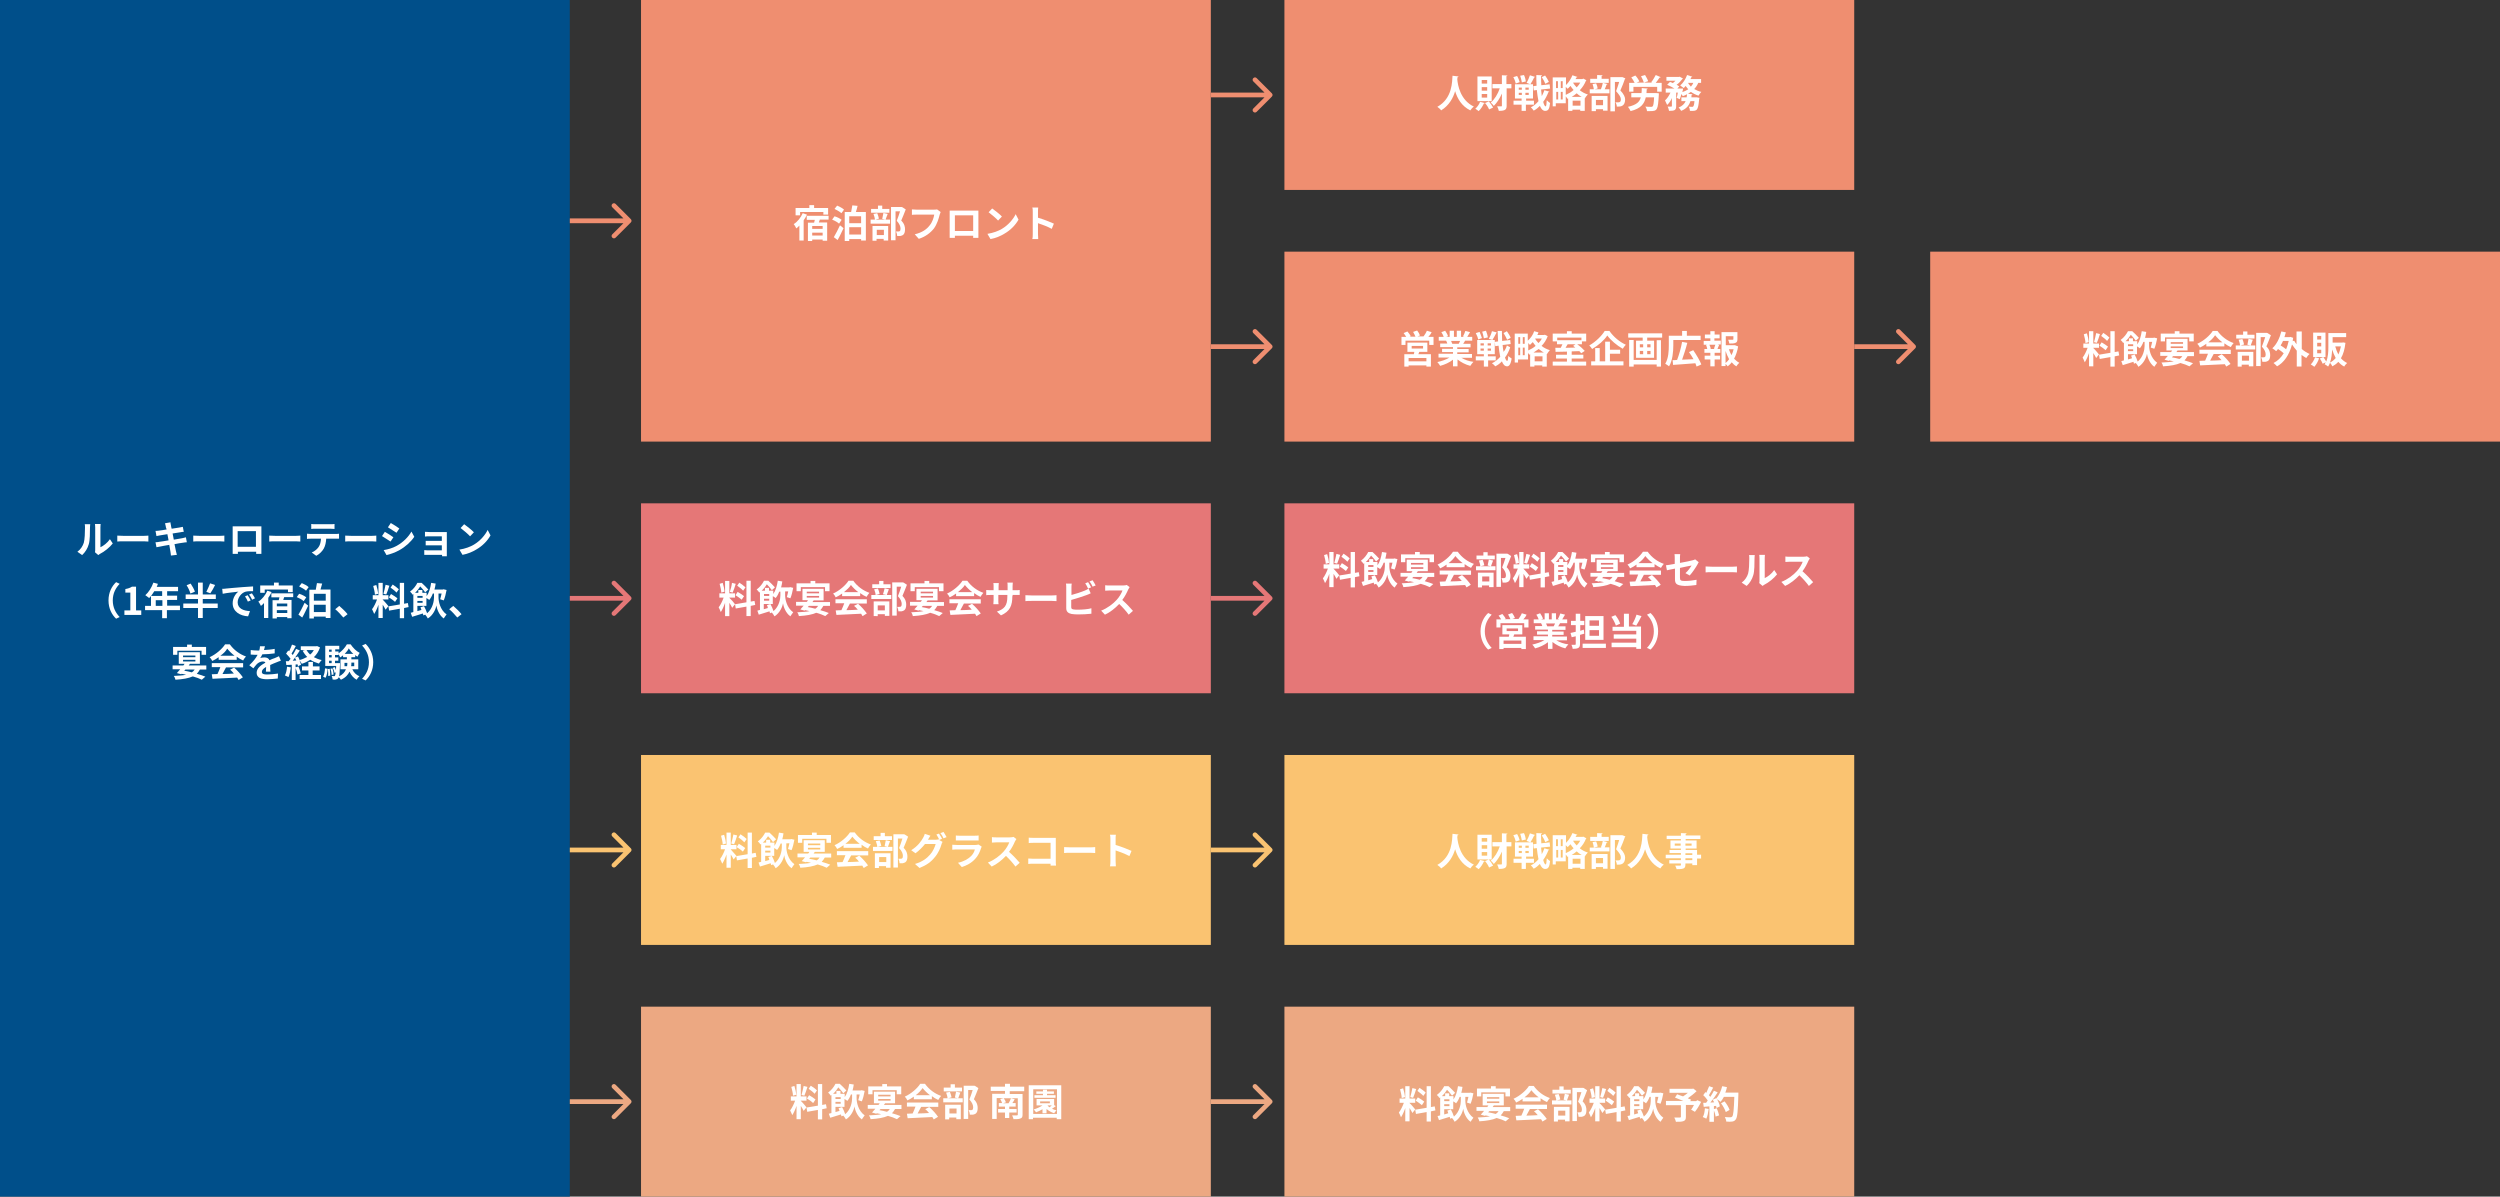 <?xml version="1.0" encoding="utf-8"?>
<!-- Generator: Adobe Illustrator 25.4.1, SVG Export Plug-In . SVG Version: 6.00 Build 0)  -->
<svg version="1.1" id="レイヤー_1" xmlns="http://www.w3.org/2000/svg" xmlns:xlink="http://www.w3.org/1999/xlink" x="0px"
	 y="0px" width="1053px" height="504px" viewBox="0 0 1053 504" style="enable-background:new 0 0 1053 504;" xml:space="preserve">
<rect x="0" y="0" width="1053" height="504" fill="#333333" stroke="none"/>
<style type="text/css">
	.st0{fill:#004F8A;}
	.st1{fill:#FFFFFF;}
	.st2{fill:#EF8E70;}
	.st3{display:none;fill:#FFFFFF;}
	.st4{fill:#E57777;}
	.st5{fill:#FAC371;}
	.st6{fill:#ECA882;}
</style>
<rect class="st0" width="240" height="504"/>
<path class="st1" d="M157.2,278.9c0,3.4-1.4,6-3.2,7.7l-1.5-0.7c1.6-1.7,2.9-3.9,2.9-7c0-3.1-1.3-5.3-2.9-7l1.5-0.7
	C155.7,272.9,157.2,275.5,157.2,278.9z"/>
<path class="st1" d="M137.1,285.5l-1-0.5c0.5-0.8,0.7-2.2,0.8-3.5l1.1,0.2C137.9,283.1,137.7,284.6,137.1,285.5z M138.1,281.8
	l0.8-0.1c0.1,0.9,0.2,2.2,0.2,2.9l-0.9,0.1C138.3,283.9,138.2,282.7,138.1,281.8z M139.2,281.7l0.8-0.2c0.3,0.8,0.5,1.9,0.5,2.6
	l-0.8,0.2C139.7,283.6,139.5,282.5,139.2,281.7z M141.2,279.3h2c0,0,0,0.4,0,0.6c-0.1,2.6-0.2,4.2-0.4,5c1.6-0.8,2.5-1.9,2.9-3h-2.3
	v-4.2h2.7v-0.9h-1.6V276c-0.4,0.3-0.8,0.7-1.2,0.9c-0.2-0.4-0.5-1-0.8-1.4v0.4h-1.4v1h1.4v1.4h-1.4V279.3z M138.6,278.3v1h1.1v-1
	H138.6z M139.7,275.9h-1.1v1h1.1V275.9z M139.7,273.6h-1.1v0.9h1.1V273.6z M145.2,275.4h3.6c-0.8-0.7-1.4-1.5-1.9-2.3
	C146.6,273.8,146,274.6,145.2,275.4z M149.2,279.1h-1.2v0.1c0,0.5,0,0.9-0.1,1.4h1.3V279.1z M145.1,280.6h1.1c0.1-0.5,0.1-1,0.1-1.4
	v0h-1.2V280.6z M150.8,281.9h-2.4c0.6,1.3,1.6,2.4,3,2.9c-0.4,0.4-0.9,1-1.2,1.5c-1.3-0.7-2.3-1.9-3-3.4c-0.6,1.3-1.6,2.5-3.6,3.4
	c-0.2-0.3-0.6-0.8-0.9-1.1c-0.1,0.2-0.1,0.4-0.2,0.4c-0.3,0.4-0.6,0.5-1,0.6c-0.3,0.1-0.8,0.1-1.4,0c0-0.4-0.2-1.1-0.4-1.5
	c0.4,0,0.8,0.1,1,0.1c0.2,0,0.3,0,0.4-0.2c0.1-0.2,0.2-0.6,0.3-1.4l-0.5,0.2c-0.1-0.6-0.4-1.4-0.7-2.1l0.8-0.3
	c0.2,0.4,0.4,0.9,0.5,1.3c0-0.5,0.1-1.1,0.1-1.8h-4.6V272h5.9v1.5h-1.7v0.9h1.4v0.8c1.4-0.9,2.8-2.5,3.5-3.8h1.6
	c1,1.5,2.4,2.9,3.8,3.6c-0.3,0.4-0.7,1.1-0.9,1.6c-0.4-0.2-0.7-0.4-1-0.7v0.9h-1.6v0.9h2.9V281.9z"/>
<path class="st1" d="M120.9,280.8l1.6,0.3c-0.2,1.5-0.5,3.1-1,4.1c-0.3-0.2-1-0.5-1.5-0.7C120.5,283.6,120.8,282.2,120.9,280.8z
	 M124.4,281.1l1.3-0.4c0.4,0.9,0.8,2.1,1,2.9l-1.4,0.5C125.2,283.3,124.8,282,124.4,281.1z M131.7,282.4v1.9h3.5v1.7h-9v-1.7h3.7
	v-1.9h-2.7v-1.7h2.7v-1.9h1.9v1.9h2.8v1.7H131.7z M132.2,273.8h-3.1c0.4,0.7,0.9,1.3,1.5,1.9C131.3,275.2,131.8,274.5,132.2,273.8z
	 M133.5,272.1l1.3,0.6c-0.6,1.7-1.5,3.1-2.6,4.1c1,0.5,2.1,1,3.3,1.2c-0.4,0.4-0.9,1.1-1.2,1.5c-1.3-0.4-2.5-0.9-3.6-1.6
	c-1.1,0.7-2.3,1.3-3.6,1.7c-0.2-0.4-0.6-1.1-1-1.5c0.3,0.7,0.6,1.4,0.7,1.9l-1.3,0.6c0-0.2-0.1-0.5-0.2-0.8l-0.8,0.1v6.5h-1.6V280
	l-2.3,0.1l-0.2-1.6l1.2,0c0.2-0.3,0.5-0.7,0.8-1c-0.5-0.7-1.2-1.5-1.9-2.2l0.9-1.3c0.1,0.1,0.2,0.2,0.4,0.3c0.4-0.9,0.9-1.9,1.2-2.8
	l1.6,0.6c-0.6,1.1-1.2,2.3-1.8,3.2c0.2,0.2,0.4,0.4,0.5,0.6c0.5-0.9,1.1-1.8,1.4-2.6l1.6,0.7c-0.9,1.4-2,3-3,4.3l1.5-0.1
	c-0.2-0.4-0.4-0.8-0.6-1.2l1.3-0.5c0.3,0.4,0.5,1,0.7,1.5c1.2-0.3,2.2-0.8,3.2-1.3c-0.8-0.8-1.4-1.6-1.9-2.6l1-0.3h-1.8v-1.6h6.6
	L133.5,272.1z"/>
<path class="st1" d="M111.6,272.2c-0.1,0.4-0.2,0.9-0.4,1.6c1.5-0.1,3.1-0.2,4.5-0.5l0,1.9c-1.5,0.2-3.5,0.4-5.2,0.4
	c-0.3,0.6-0.6,1.2-0.9,1.6c0.4-0.2,1.3-0.3,1.8-0.3c1,0,1.8,0.4,2.1,1.2c0.8-0.4,1.5-0.7,2.2-0.9c0.6-0.3,1.2-0.5,1.8-0.8l0.8,1.9
	c-0.5,0.1-1.4,0.5-1.9,0.7c-0.7,0.3-1.6,0.6-2.6,1.1c0,0.9,0,2.1,0.1,2.8h-1.9c0-0.5,0.1-1.2,0.1-2c-1.2,0.7-1.8,1.3-1.8,2.1
	c0,0.9,0.8,1.1,2.3,1.1c1.4,0,3.1-0.2,4.5-0.4l-0.1,2.1c-1.1,0.1-3,0.3-4.5,0.3c-2.5,0-4.4-0.6-4.4-2.7c0-2,1.9-3.3,3.7-4.3
	c-0.2-0.4-0.7-0.5-1.1-0.5c-0.9,0-1.9,0.5-2.5,1.1c-0.5,0.5-0.9,1.1-1.5,1.8l-1.7-1.3c1.7-1.6,2.8-3,3.5-4.4c-0.1,0-0.1,0-0.2,0
	c-0.7,0-1.8,0-2.7-0.1v-1.9c0.8,0.1,2,0.2,2.8,0.2c0.2,0,0.5,0,0.8,0c0.2-0.6,0.3-1.3,0.3-1.8L111.6,272.2z"/>
<path class="st1" d="M92.8,276.2h6c-1.2-0.9-2.3-2-3.1-3C95.1,274.3,94.1,275.3,92.8,276.2z M92.1,278v-1.2
	c-0.8,0.6-1.8,1.2-2.7,1.6c-0.2-0.5-0.7-1.2-1.1-1.6c2.7-1.2,5.3-3.5,6.5-5.4h2c1.7,2.4,4.2,4.2,6.8,5.1c-0.5,0.5-0.9,1.2-1.2,1.7
	c-0.9-0.4-1.8-0.9-2.7-1.6v1.3H92.1z M89.2,281.1v-1.8h13.2v1.8h-7.2c-0.5,0.9-1,1.9-1.5,2.8c1.5,0,3.2-0.1,4.8-0.2
	c-0.5-0.6-1-1.2-1.6-1.6l1.7-0.9c1.4,1.2,2.9,2.9,3.7,4.1l-1.8,1.1c-0.2-0.3-0.4-0.6-0.6-1c-3.8,0.2-7.7,0.4-10.4,0.5l-0.3-1.9
	l2.4-0.1c0.4-0.9,0.9-2,1.2-2.9H89.2z"/>
<path class="st1" d="M74.7,274.1v1.7h-1.8v-3.3h5.9v-1h2v1h6v3.3h-1.9v-1.7H74.7z M78.1,282l-0.5,0.5c1.1,0.2,2.2,0.4,3.2,0.7
	c0.5-0.3,0.9-0.7,1.2-1.2H78.1z M77.1,277.9v0.7h5.2v-0.7H77.1z M77.1,276.1v0.7h5.2v-0.7H77.1z M86.9,282h-2.7
	c-0.4,0.7-0.8,1.3-1.3,1.8c1.4,0.4,2.6,0.8,3.6,1.2l-1.5,1.3c-1-0.5-2.3-1-3.8-1.4c-1.8,0.8-4.1,1.2-7.3,1.4
	c-0.1-0.6-0.4-1.2-0.7-1.6c2.1-0.1,3.8-0.2,5.2-0.5c-0.6-0.1-1.3-0.3-1.9-0.4l-0.2,0.2l-1.8-0.5c0.4-0.4,0.9-1,1.4-1.6h-3.2v-1.6
	h4.5c0.2-0.2,0.4-0.4,0.5-0.7h-2.4v-4.9h8.9v4.9H80l-0.5,0.7h7.4V282z"/>
<path class="st1" d="M192.6,260.1c-1-1.2-2.3-2.6-3.4-3.5l1.7-1.4c1.1,0.9,2.7,2.5,3.5,3.5L192.6,260.1z"/>
<path class="st1" d="M177.1,255.8l1.5-0.5c0.5,0.9,1,2.1,1.3,3c2.4-2,2.9-5.2,2.9-6.6V250h-0.5c-0.4,1.1-0.9,2-1.5,2.7
	c-0.2-0.2-0.8-0.6-1.2-0.8v3.3h-3.8v2.2c0.6-0.2,1.2-0.3,1.7-0.5C177.4,256.5,177.2,256.1,177.1,255.8z M178,253.1h-2.2v0.8h2.2
	V253.1z M178,251h-2.2v0.8h2.2V251z M184.7,250v1.6c0,1.6,0.6,5.2,3.4,7.2c-0.3,0.4-0.9,1.2-1.2,1.7c-2-1.4-2.9-4.1-3.1-5.5
	c-0.2,1.4-1.3,4.1-3.6,5.5c-0.2-0.4-0.7-1.2-1.1-1.6l-0.8,0.3c0-0.2-0.1-0.5-0.2-0.8c-1.6,0.5-3.2,1-4.5,1.4l-0.6-1.7
	c0.3-0.1,0.7-0.2,1.1-0.3v-7.6c-0.1,0.1-0.2,0.2-0.3,0.3c-0.2-0.4-0.7-1-1.1-1.3c1.5-1.1,2.5-2.5,3.1-3.7h1.8c0.9,0.8,2.1,2,2.8,2.8
	l-1.3,1.2c-0.5-0.7-1.3-1.7-2.1-2.5c-0.5,0.8-1.2,1.8-2.2,2.7h1.4v-1.2h1.7v1.2h1.8v1.4c1-1.4,1.6-3.5,1.9-5.6l1.9,0.3
	c-0.1,0.9-0.3,1.7-0.5,2.5h3.5l0.3-0.1l1.3,0.3c-0.3,1.6-0.7,3.3-1.2,4.4l-1.5-0.5c0.2-0.6,0.4-1.5,0.6-2.4H184.7z"/>
<path class="st1" d="M168,248.2l-1,1.4c-0.5-0.6-1.6-1.5-2.5-2.1l0.9-1.3C166.3,246.8,167.5,247.7,168,248.2z M163.8,251.6l0.9-1.4
	c0.9,0.5,2.1,1.3,2.7,1.8l-1,1.5C165.9,253,164.7,252.2,163.8,251.6z M162.4,246.3l1.6,0.4c-0.4,1.3-0.9,2.8-1.3,3.7l-1.2-0.3
	C161.8,249.1,162.2,247.4,162.4,246.3z M159.3,250.1l-1.4,0.4c0-1-0.4-2.5-0.7-3.7l1.3-0.4C158.9,247.6,159.2,249.1,159.3,250.1z
	 M163.6,255.3l-1.2,1.5c-0.2-0.5-0.7-1.3-1.2-2.1v5.6h-1.8v-5.6c-0.5,1.5-1.2,3-1.8,3.9c-0.2-0.6-0.6-1.4-0.9-2
	c0.8-1,1.6-2.7,2.1-4.1h-1.8v-1.8h2.4v-5.2h1.8v5.2h2.4v1.8h-2.4v0.1C161.8,253.1,163.3,254.9,163.6,255.3z M172.1,255.7l-1.9,0.4
	v4.3h-1.8v-4l-4.5,0.8l-0.3-1.8l4.8-0.8v-9.1h1.8v8.8l1.6-0.3L172.1,255.7z"/>
<path class="st1" d="M144.6,260.1c-1-1.2-2.3-2.6-3.4-3.5l1.7-1.4c1.1,0.9,2.7,2.5,3.5,3.5L144.6,260.1z"/>
<path class="st1" d="M127.3,260.1l-1.6-1.2c0.7-1.2,1.8-3.2,2.6-5l1.5,1.2C129,256.7,128.2,258.6,127.3,260.1z M129,251.6l-1.1,1.6
	c-0.6-0.6-1.9-1.3-2.9-1.7l1-1.4C127.1,250.4,128.4,251.1,129,251.6z M126,247l1.1-1.4c1,0.4,2.3,1.1,2.9,1.7l-1.1,1.5
	C128.3,248.2,127,247.5,126,247z M132.2,257.8h5v-3.1h-5V257.8z M137.2,250.1h-5v2.9h5V250.1z M135,248.3h4.2v12h-2v-0.6h-5v0.8
	h-1.9v-12.1h2.7c0.2-0.9,0.4-2,0.5-2.8l2.2,0.2C135.5,246.6,135.2,247.5,135,248.3z"/>
<path class="st1" d="M111.5,248.4v1.3h-1.9v-3.1h5.8v-1.2h2v1.2h5.9v2.8h-2v-1.1H111.5z M112.6,248.8l1.8,0.6
	c-0.4,0.8-0.8,1.6-1.4,2.4v8.5h-1.8v-6.3c-0.4,0.5-0.9,0.9-1.3,1.2c-0.2-0.4-0.7-1.4-1.1-1.8C110.3,252.5,111.8,250.7,112.6,248.8z
	 M121,255.4v-1.2h-4.4v1.2H121z M116.6,258.2h4.4V257h-4.4V258.2z M123.4,251.5h-3.7l-0.4,1.2h3.5v7.7H121v-0.5h-4.4v0.6h-1.8v-7.7
	h2.6c0.1-0.4,0.2-0.8,0.3-1.2h-3.4v-1.7h9.2V251.5z"/>
<path class="st1" d="M93.6,248c0.6,0,1.3,0,1.6-0.1c1.3-0.1,4-0.4,6.9-0.6c1.6-0.1,3.4-0.2,4.5-0.3l0,2c-0.9,0-2.2,0-3.1,0.2
	c-1.9,0.5-3.4,2.6-3.4,4.5c0,2.6,2.5,3.6,5.2,3.7l-0.8,2.2c-3.4-0.2-6.5-2-6.5-5.5c0-2.3,1.3-4.1,2.4-4.9c-1.5,0.2-4.8,0.5-6.6,0.9
	L93.6,248z M104.3,250.7c0.4,0.6,1,1.6,1.3,2.2l-1.2,0.5c-0.4-0.9-0.7-1.5-1.2-2.2L104.3,250.7z M106.1,249.9c0.4,0.6,1,1.5,1.3,2.1
	l-1.2,0.6c-0.4-0.9-0.8-1.5-1.3-2.2L106.1,249.9z"/>
<path class="st1" d="M88.5,245.7l2.1,0.7c-0.6,1.3-1.4,2.6-2,3.5l-1.7-0.6C87.4,248.3,88.1,246.8,88.5,245.7z M82.1,249.2l-1.9,0.8
	c-0.2-0.9-0.9-2.4-1.6-3.5l1.7-0.7C81,246.8,81.8,248.3,82.1,249.2z M91.7,254.2v1.9h-6.3v4.2h-2v-4.2h-6.2v-1.9h6.2v-1.9h-5.2v-1.9
	h5.2v-5h2v5h5.5v1.9h-5.5v1.9H91.7z"/>
<path class="st1" d="M65.6,255.2h2.8v-2.4h-2.8V255.2z M75.8,255.2v1.8h-5.5v3.4h-2V257h-7.2v-1.8h2.5V251h4.7V249H65
	c-0.7,1.1-1.4,2.2-2.2,2.9c-0.4-0.3-1.2-1-1.6-1.2c1.4-1.2,2.7-3.3,3.4-5.3l1.9,0.5c-0.1,0.4-0.3,0.9-0.5,1.3h9v1.8h-4.6v1.9h4.2
	v1.8h-4.2v2.4H75.8z"/>
<path class="st1" d="M52.4,259v-1.9h2.5v-7.5h-2.1v-1.5c1.2-0.2,2-0.5,2.8-1h1.7v10h2.2v1.9H52.4z"/>
<path class="st1" d="M45.7,252.9c0-3.4,1.4-6,3.2-7.7l1.5,0.7c-1.6,1.7-2.9,3.9-2.9,7c0,3.1,1.3,5.3,2.9,7l-1.5,0.7
	C47.1,258.9,45.7,256.3,45.7,252.9z"/>
<path class="st1" d="M195.5,220.8c1.1,0.8,3.2,2.4,4.1,3.4l-1.6,1.7c-0.8-0.9-2.8-2.6-4-3.5L195.5,220.8z M193.5,231.5
	c2.5-0.4,4.6-1.2,6.1-2.1c2.7-1.6,4.8-4.1,5.8-6.2l1.2,2.3c-1.2,2.2-3.3,4.4-5.9,5.9c-1.6,1-3.7,1.9-5.9,2.3L193.5,231.5z"/>
<path class="st1" d="M179,224c0.4,0,1.4,0.1,2,0.1h6c0.4,0,1,0,1.2,0c0,0.2,0,0.7,0,1.1v8c0,0.3,0,0.8,0,1.1h-2c0-0.1,0-0.4,0-0.6
	h-6.1c-0.4,0-1.1,0-1.4,0v-2c0.3,0,0.8,0.1,1.4,0.1h6v-2.1h-5.1c-0.6,0-1.4,0-1.7,0v-1.9c0.4,0,1.1,0,1.7,0h5.1v-1.9H181
	c-0.6,0-1.6,0-2,0.1V224z"/>
<path class="st1" d="M164.6,220.3c1.1,0.6,2.8,1.7,3.6,2.3l-1.2,1.8c-0.9-0.6-2.6-1.7-3.6-2.3L164.6,220.3z M161.6,231.7
	c1.8-0.3,3.7-0.8,5.5-1.8c2.7-1.5,4.9-3.7,6.2-6l1.2,2.2c-1.5,2.2-3.7,4.2-6.4,5.7c-1.6,0.9-3.9,1.7-5.3,2L161.6,231.7z M162.1,224
	c1.1,0.6,2.8,1.7,3.6,2.3l-1.2,1.8c-0.9-0.6-2.6-1.7-3.6-2.3L162.1,224z"/>
<path class="st1" d="M145.4,225.6c0.6,0,1.7,0.1,2.6,0.1h8.6c0.8,0,1.5-0.1,1.9-0.1v2.5c-0.4,0-1.2-0.1-1.9-0.1H148
	c-0.9,0-2,0-2.6,0.1V225.6z"/>
<path class="st1" d="M131.1,220.7c0.5,0.1,1.2,0.1,1.7,0.1h6.4c0.5,0,1.2,0,1.7-0.1v2.1c-0.5,0-1.2-0.1-1.7-0.1h-6.4
	c-0.6,0-1.2,0-1.7,0.1V220.7z M129.3,224.8c0.5,0,1,0.1,1.5,0.1h10.5c0.3,0,1,0,1.5-0.1v2.1c-0.4,0-1,0-1.5,0h-3.9
	c-0.1,1.6-0.4,3-1,4.1c-0.6,1.1-1.8,2.4-3.2,3.1l-1.9-1.4c1.1-0.4,2.3-1.4,2.9-2.3c0.7-1,0.9-2.2,1-3.5h-4.4c-0.5,0-1.1,0-1.5,0.1
	V224.8z"/>
<path class="st1" d="M113.4,225.6c0.6,0,1.7,0.1,2.6,0.1h8.6c0.8,0,1.5-0.1,1.9-0.1v2.5c-0.4,0-1.2-0.1-1.9-0.1H116
	c-0.9,0-2,0-2.6,0.1V225.6z"/>
<path class="st1" d="M98,221.7c0.7,0,1.3,0,1.7,0h8.8c0.4,0,1,0,1.6,0c0,0.5,0,1.1,0,1.6v7.8c0,0.6,0,2.2,0,2.2h-2.2
	c0,0,0-0.4,0-0.9h-7.7c0,0.4,0,0.8,0,0.9h-2.2c0-0.1,0-1.5,0-2.2v-7.8C98,222.8,98,222.1,98,221.7z M100.1,223.7v6.6h7.7v-6.6H100.1
	z"/>
<path class="st1" d="M81.4,225.6c0.6,0,1.7,0.1,2.6,0.1h8.6c0.8,0,1.5-0.1,1.9-0.1v2.5c-0.4,0-1.2-0.1-1.9-0.1H84
	c-0.9,0-2,0-2.6,0.1V225.6z"/>
<path class="st1" d="M69.8,221.6c-0.1-0.5-0.2-0.8-0.3-1.2l2.3-0.4c0,0.3,0.1,0.9,0.2,1.2c0,0.2,0.1,0.8,0.3,1.5
	c1.4-0.2,2.6-0.4,3.2-0.5c0.5-0.1,1.1-0.2,1.5-0.3l0.4,2.1c-0.4,0-1,0.1-1.5,0.2c-0.7,0.1-1.9,0.3-3.2,0.5c0.2,0.8,0.3,1.7,0.5,2.6
	c1.4-0.2,2.8-0.5,3.5-0.6c0.6-0.1,1.2-0.3,1.6-0.4l0.4,2.1c-0.4,0-1.1,0.1-1.7,0.2c-0.8,0.1-2.1,0.3-3.5,0.6
	c0.3,1.3,0.5,2.4,0.6,2.9c0.1,0.5,0.3,1.1,0.4,1.6L72,234c-0.1-0.6-0.1-1.2-0.2-1.6c-0.1-0.5-0.3-1.6-0.5-2.9
	c-1.6,0.3-3.1,0.5-3.8,0.7c-0.7,0.1-1.2,0.2-1.6,0.3l-0.4-2.1c0.4,0,1.2-0.1,1.7-0.2c0.7-0.1,2.2-0.3,3.8-0.6
	c-0.2-0.9-0.3-1.8-0.5-2.6c-1.4,0.2-2.6,0.4-3.1,0.5c-0.5,0.1-0.9,0.2-1.5,0.3l-0.4-2.2c0.5,0,1,0,1.5-0.1c0.6-0.1,1.8-0.2,3.2-0.5
	C69.9,222.4,69.8,221.8,69.8,221.6z"/>
<path class="st1" d="M49.4,225.6c0.6,0,1.7,0.1,2.6,0.1h8.6c0.8,0,1.5-0.1,1.9-0.1v2.5c-0.4,0-1.2-0.1-1.9-0.1H52
	c-0.9,0-2,0-2.6,0.1V225.6z"/>
<path class="st1" d="M40,232.6c0.1-0.3,0.1-0.8,0.1-1.2v-9.3c0-0.7-0.1-1.3-0.1-1.4h2.4c0,0-0.1,0.7-0.1,1.4v8.4
	c1.3-0.6,2.9-1.8,4-3.4l1.2,1.8c-1.3,1.7-3.6,3.5-5.4,4.4c-0.4,0.2-0.5,0.4-0.7,0.5L40,232.6z M32.6,232.4c1.4-1,2.3-2.5,2.7-3.8
	c0.4-1.4,0.5-4.4,0.5-6.3c0-0.6,0-1.1-0.1-1.5H38c0,0.1-0.1,0.8-0.1,1.5c0,1.9,0,5.3-0.5,6.9c-0.5,1.8-1.5,3.4-2.8,4.6L32.6,232.4z"
	/>
<rect x="270" class="st2" width="240" height="186"/>
<path class="st1" d="M435,98.5v-9.2c0-0.6,0-1.4-0.2-1.9h2.5c-0.1,0.6-0.1,1.3-0.1,1.9v2.4c2.1,0.6,5.2,1.8,6.7,2.5l-0.9,2.2
	c-1.6-0.9-4-1.8-5.8-2.4v4.5c0,0.5,0.1,1.6,0.1,2.2h-2.5C435,100.1,435,99.1,435,98.5z"/>
<path class="st1" d="M417.9,87.8c1.1,0.8,3.2,2.4,4.1,3.4l-1.6,1.7c-0.8-0.9-2.8-2.6-4-3.5L417.9,87.8z M415.9,98.5
	c2.5-0.4,4.6-1.2,6.1-2.1c2.7-1.6,4.8-4.1,5.8-6.2l1.2,2.3c-1.2,2.2-3.3,4.4-5.9,5.9c-1.6,1-3.7,1.9-5.9,2.3L415.9,98.5z"/>
<path class="st1" d="M400,88.7c0.7,0,1.3,0,1.7,0h8.8c0.4,0,1,0,1.6,0c0,0.5,0,1.1,0,1.6V98c0,0.6,0,2.2,0,2.2h-2.2c0,0,0-0.4,0-0.9
	h-7.7c0,0.4,0,0.8,0,0.9H400c0-0.1,0-1.5,0-2.2v-7.8C400,89.8,400,89.1,400,88.7z M402.2,90.7v6.6h7.7v-6.6H402.2z"/>
<path class="st1" d="M396.2,89.3c-0.1,0.3-0.3,0.8-0.4,1.1c-0.4,1.6-1.1,4-2.4,5.8c-1.5,1.9-3.6,3.5-6.4,4.4l-1.7-1.9
	c3.2-0.8,5-2.1,6.3-3.8c1.1-1.3,1.7-3.2,1.9-4.5H386c-0.7,0-1.5,0-1.9,0.1v-2.3c0.5,0,1.4,0.1,1.9,0.1h7.4c0.3,0,0.8,0,1.3-0.1
	L396.2,89.3z"/>
<path class="st1" d="M374.6,88v1.6h-7.7V88h2.9v-1.4h1.8V88H374.6z M372.3,96.8h-3V99h3V96.8z M367.5,101.4v-6.2h6.6v6.1h-1.9v-0.7
	h-3v0.8H367.5z M372.1,89.7l1.8,0.4c-0.3,0.9-0.7,1.7-0.9,2.4h1.9v1.7h-8.2v-1.7h1.8c0-0.6-0.3-1.6-0.6-2.4l1.6-0.3
	c0.3,0.7,0.6,1.7,0.7,2.3l-1.5,0.4h4.2l-1.3-0.3C371.7,91.4,372,90.4,372.1,89.7z M380.1,87.3l1.4,0.9c-0.6,1.5-1.3,3.4-1.9,4.7
	c1.4,1.4,1.6,2.7,1.6,3.7c0,1.2-0.3,2-0.9,2.4c-0.3,0.2-0.7,0.3-1.1,0.4c-0.4,0-0.8,0-1.3,0c0-0.5-0.2-1.3-0.5-1.9
	c0.4,0,0.7,0,0.9,0c0.2,0,0.4,0,0.6-0.1c0.3-0.2,0.4-0.5,0.4-1.1c0-0.9-0.4-2-1.6-3.3c0.5-1.1,1-2.8,1.4-4h-1.9v12.2h-1.9v-14h4.5
	L380.1,87.3z"/>
<path class="st1" d="M352.8,101.1l-1.6-1.2c0.7-1.2,1.8-3.2,2.6-5l1.5,1.2C354.5,97.7,353.7,99.6,352.8,101.1z M354.5,92.6l-1.1,1.6
	c-0.6-0.6-1.9-1.3-2.9-1.7l1-1.4C352.6,91.4,353.9,92.1,354.5,92.6z M351.5,88l1.1-1.4c1,0.4,2.3,1.1,2.9,1.7l-1.1,1.5
	C353.8,89.2,352.5,88.5,351.5,88z M357.7,98.8h5v-3.1h-5V98.8z M362.7,91.1h-5V94h5V91.1z M360.5,89.3h4.2v12h-2v-0.6h-5v0.8h-1.9
	V89.3h2.7c0.2-0.9,0.4-2,0.5-2.8l2.2,0.2C361,87.6,360.8,88.5,360.5,89.3z"/>
<path class="st1" d="M337,89.4v1.3h-1.9v-3.1h5.8v-1.2h2v1.2h5.9v2.8h-2v-1.1H337z M338.1,89.8l1.8,0.6c-0.4,0.8-0.8,1.6-1.4,2.4
	v8.5h-1.8v-6.3c-0.4,0.5-0.9,0.9-1.3,1.2c-0.2-0.4-0.7-1.4-1.1-1.8C335.8,93.5,337.3,91.7,338.1,89.8z M346.5,96.4v-1.2h-4.4v1.2
	H346.5z M342.1,99.2h4.4V98h-4.4V99.2z M349,92.5h-3.7l-0.4,1.2h3.5v7.7h-1.9v-0.5h-4.4v0.6h-1.8v-7.7h2.6c0.1-0.4,0.2-0.8,0.3-1.2
	h-3.4v-1.7h9.2V92.5z"/>
<rect x="541" class="st2" width="240" height="80"/>
<path class="st3" d="M696.5,42.4h3.6c0,0,0,0.5-0.1,0.7c-0.3,2.8-0.5,4-1,4.5c-0.4,0.4-0.7,0.5-1.2,0.6c-0.4,0-1.1,0.1-1.8,0
	c0-0.5-0.2-1.3-0.5-1.8c0.6,0.1,1.1,0.1,1.4,0.1c0.2,0,0.4,0,0.5-0.2c0.2-0.2,0.4-0.9,0.6-2.4h-1.9c-0.5,1.9-1.7,3.5-4.2,4.4
	c-0.2-0.4-0.7-1.1-1.1-1.5c1.9-0.7,2.8-1.7,3.3-3h-1.9v-1.6h2.3c0.1-0.5,0.1-0.9,0.2-1.4h1.9C696.6,41.4,696.6,41.9,696.5,42.4z
	 M697.2,36.6h-2.4c0.4,0.5,0.8,1,1.3,1.4C696.6,37.6,696.9,37.1,697.2,36.6z M700.2,36.6h-0.9c-0.4,0.9-0.9,1.7-1.6,2.3
	c0.9,0.4,1.9,0.7,2.9,0.9c-0.4,0.4-0.9,1.1-1.2,1.6c-1.2-0.3-2.3-0.8-3.3-1.4c-0.9,0.6-2,1-3.3,1.3c-0.1-0.2-0.3-0.4-0.4-0.7
	c-0.2,1-0.5,2-0.8,2.7l-1.3-0.6c0.2-0.6,0.4-1.4,0.5-2.2h-0.8v5.6c0,0.9-0.1,1.4-0.7,1.7c-0.5,0.3-1.3,0.3-2.3,0.3
	c0-0.5-0.3-1.3-0.5-1.8c0.6,0,1.2,0,1.4,0c0.2,0,0.3,0,0.3-0.2v-3.4c-0.6,1.2-1.2,2.3-2,3c-0.2-0.5-0.6-1.3-0.9-1.8
	c0.9-0.8,1.7-2,2.3-3.3h-2V39h3.7c-0.9-0.5-2.1-1.2-3.1-1.6l1.2-1.2c0.4,0.1,0.8,0.3,1.3,0.5c0.4-0.3,0.7-0.7,1-1h-3.8v-1.6h5.2
	l0.3-0.1l1.2,0.8c-0.5,0.9-1.4,1.9-2.3,2.6c0.5,0.2,0.9,0.5,1.2,0.7l-0.8,0.8h0.8l0.3-0.1l1.2,0.4l-0.1,0.4c0.7-0.2,1.4-0.4,2-0.7
	c-0.4-0.4-0.8-0.8-1.1-1.3c-0.2,0.3-0.5,0.5-0.7,0.7c-0.4-0.3-1.1-0.8-1.6-1.1c1.2-0.9,2.4-2.3,3.1-3.8l1.8,0.5
	c-0.2,0.4-0.4,0.8-0.6,1.1h4.7V36.6z"/>
<path class="st3" d="M678.2,36.1l-1.8,0.6c-0.1-0.7-0.6-1.8-1.2-2.7l1.7-0.6C677.4,34.3,678,35.3,678.2,36.1z M677.4,40.9h5.2
	c0,0,0,0.5,0,0.8c-0.2,3.8-0.4,5.4-0.9,6c-0.4,0.5-0.9,0.6-1.5,0.7c-0.6,0.1-1.5,0.1-2.5,0c0-0.6-0.3-1.4-0.7-1.9
	c0.9,0.1,1.9,0.1,2.4,0.1c0.3,0,0.5,0,0.7-0.2c0.3-0.3,0.5-1.4,0.6-3.7h-3.5c-0.6,2.8-2,4.7-6.3,5.7c-0.2-0.5-0.7-1.3-1.1-1.8
	c3.5-0.7,4.8-2,5.3-3.9h-3.9v-1.8h4.2c0.1-0.6,0.1-1.3,0.1-2.1h2.1C677.5,39.6,677.5,40.3,677.4,40.9z M681.4,36.7h2.5v3.7H682v-2
	h-10v2h-1.8v-3.7h2.3c-0.3-0.7-0.9-1.6-1.4-2.2l1.6-0.8c0.6,0.7,1.4,1.7,1.6,2.5l-1.1,0.5h6.5l-0.4-0.1c0.6-0.8,1.4-2.1,1.8-3.1
	l2.1,0.6C682.7,35.1,682,36,681.4,36.7z"/>
<path class="st3" d="M661.6,35v1.6h-7.7V35h2.9v-1.4h1.8V35H661.6z M659.3,43.8h-3V46h3V43.8z M654.5,48.4v-6.2h6.6v6.1h-1.9v-0.7
	h-3v0.8H654.5z M659.1,36.7l1.8,0.4c-0.3,0.9-0.7,1.7-0.9,2.4h1.9v1.7h-8.2v-1.7h1.8c0-0.6-0.3-1.6-0.6-2.4l1.6-0.3
	c0.3,0.7,0.6,1.7,0.7,2.3l-1.5,0.4h4.2l-1.3-0.3C658.7,38.4,659,37.4,659.1,36.7z M667.1,34.3l1.4,0.9c-0.6,1.5-1.3,3.4-1.9,4.7
	c1.4,1.4,1.6,2.7,1.6,3.7c0,1.2-0.3,2-0.9,2.4c-0.3,0.2-0.7,0.3-1.1,0.4c-0.4,0-0.8,0-1.3,0c0-0.5-0.2-1.3-0.5-1.9
	c0.4,0,0.7,0,0.9,0c0.2,0,0.4,0,0.6-0.1c0.3-0.2,0.4-0.5,0.4-1.1c0-0.9-0.4-2-1.6-3.3c0.5-1.1,1-2.8,1.4-4h-1.9v12.2h-1.9v-14h4.5
	L667.1,34.3z"/>
<path class="st3" d="M648.8,44.7v-0.8h-2.9v0.8H648.8z M645.9,41.8v0.7h2.9v-0.7H645.9z M641.5,38.6h2.5v-0.8h-2.5V38.6z
	 M648.5,37.8h-2.6v0.8h2.6V37.8z M652.4,42.5v1.5h-1.7v2.8h-1.9v-0.7h-2.9v0.5c0,0.9-0.2,1.3-0.8,1.6c-0.6,0.2-1.5,0.3-2.8,0.3
	c-0.1-0.4-0.4-1.1-0.6-1.5c0.8,0,1.7,0,2,0c0.3,0,0.4-0.1,0.4-0.4v-0.5h-4.9v-1.4h4.9v-0.8h-6.3v-1.5h6.3v-0.7h-4.7v-1.3h4.7v-0.7
	h-4.3v-3.2h4.3V36h-6v-1.5h6v-1h1.9v1h6.1V36h-6.1v0.7h4.5v3.2h-4.5v0.7h4.8v2H652.4z"/>
<path class="st3" d="M627.7,33.8h2.2c0,0.3,0,0.6,0,0.9c0.1,2.2,0.9,9.1,6.9,11.9c-0.6,0.4-1.2,1.1-1.5,1.6c-3.6-1.8-5.4-5.1-6.3-8
	c-0.9,2.9-2.5,6-5.9,8c-0.3-0.5-1-1.1-1.6-1.5C627.8,43.2,627.6,35.9,627.7,33.8z"/>
<rect x="541" y="106" class="st2" width="240" height="80"/>
<path class="st1" d="M722.4,147l-0.5-0.1c0.2-0.5,0.4-1.2,0.6-1.7H720c0.3,0.6,0.5,1.3,0.6,1.7l-0.5,0.1H722.4z M722.1,142.4v1.1
	h2.7v1.6h-1.3l0.6,0.2c-0.3,0.6-0.5,1.2-0.7,1.7h1.2v1.6h-2.4v1.2h2.3v1.6h-2.3v2.9h-1.8v-2.9H718v-1.6h2.4v-1.2h-2.5V147h1.2
	c-0.1-0.5-0.3-1.2-0.5-1.7l0.6-0.1h-1.6v-1.6h2.8v-1.1h-2.3v-1.6h2.3v-1.4h1.8v1.4h2.1v1.6H722.1z M726.8,147.8v5.1
	c0.6-0.5,1.1-1,1.5-1.6C727.7,150.2,727.2,149,726.8,147.8z M730.2,147.1h-2c0.3,0.9,0.7,1.7,1.1,2.5
	C729.7,148.8,730,148,730.2,147.1z M731,145.5l1.1,0.4c-0.3,1.9-0.9,3.7-1.7,5.2c0.7,0.7,1.4,1.3,2.2,1.7c-0.4,0.4-1,1-1.2,1.5
	c-0.8-0.4-1.4-1-2-1.7c-0.5,0.7-1.1,1.2-1.7,1.7c-0.2-0.3-0.5-0.7-0.9-1v0.9h-1.7v-14.3h6.7v3c0,0.8-0.2,1.3-0.8,1.5
	c-0.6,0.3-1.5,0.3-2.6,0.3c-0.1-0.5-0.3-1.2-0.5-1.6c0.8,0,1.7,0,1.9,0c0.2,0,0.3-0.1,0.3-0.2v-1.3h-3.2v3.8h3.9L731,145.5z"/>
<path class="st1" d="M704.8,143.3v2.2c0,2.5-0.3,6.4-1.8,8.8c-0.4-0.3-1.2-0.9-1.6-1.1c1.4-2.3,1.5-5.5,1.5-7.8v-4h5.6v-2h2v2h5.8
	v1.8H704.8z M716.6,153.5l-2,0.9c-0.1-0.4-0.3-0.9-0.5-1.4c-3.4,0.3-7,0.5-9.4,0.7l-0.2-2c0.6,0,1.2,0,1.9-0.1
	c0.8-2.1,1.7-5.2,2.1-7.6l2.2,0.4c-0.6,2.4-1.5,5.1-2.2,7.1c1.5-0.1,3.2-0.1,4.8-0.2c-0.6-1-1.2-2.1-1.9-3l1.8-0.8
	C714.5,149.4,716,151.9,716.6,153.5z"/>
<path class="st1" d="M697.8,151.7v-8.4h1.8v11.1h-1.8v-0.9h-9.7v0.9h-1.9v-11.2h1.9v8.4H697.8z M695.2,146.4V145h-1.4v1.3H695.2z
	 M695.2,149.2v-1.4h-1.4v1.4H695.2z M690.7,147.8v1.4h1.4v-1.4H690.7z M690.7,145v1.3h1.4V145H690.7z M685.8,140.4h14.3v1.8h-6.3
	v1.3h2.9v7.2h-7.6v-7.2h2.8v-1.3h-6.1V140.4z"/>
<path class="st1" d="M675.9,139.4h2c1.7,2.5,4.4,4.7,6.9,5.8c-0.5,0.5-0.9,1.1-1.3,1.7c-2.5-1.4-5.2-3.7-6.5-5.6
	c-1.3,2-3.8,4.2-6.4,5.7c-0.2-0.4-0.8-1.1-1.2-1.5C672.1,144,674.7,141.4,675.9,139.4z M678.1,149v3.2h5.7v1.7h-13.6v-1.7h1.7v-5.6
	h1.9v5.6h2.3v-8.3h2v3.4h4.3v1.7H678.1z"/>
<path class="st1" d="M663.6,145h-3.3c-0.3,0.5-0.6,1-0.9,1.5l4.1-0.1c-0.3-0.3-0.6-0.5-0.9-0.7L663.6,145z M666.1,142.2h-10.2v1.1
	h10.2V142.2z M661.9,152.3h6.2v1.7H654v-1.7h6V151h-4.6v-1.6h4.6v-1.3c-1.8,0-3.5,0.1-4.8,0.1l-0.1-1.7l2.3,0c0.2-0.5,0.5-1,0.7-1.5
	h-2.3v-1.2H654v-3.3h6v-1h2v1h6.1v3.3h-1.8v1.2h-2c1.2,0.8,2.5,2,3.2,2.8l-1.5,1c-0.2-0.3-0.5-0.6-0.8-0.9l-3.2,0.1v1.4h4.9v1.6
	h-4.9V152.3z"/>
<path class="st1" d="M645.9,148.5h4.4c-0.8-0.4-1.5-1-2.2-1.5C647.4,147.5,646.6,148,645.9,148.5z M646.4,152.2h3.3v-2.1h-3.3V152.2
	z M643.7,144.5v3.1c1.1-0.5,2.2-1.1,3.1-1.9c-0.4-0.5-0.8-1.1-1.2-1.6c-0.4,0.4-0.8,0.8-1.2,1.2C644.3,145.1,644,144.8,643.7,144.5z
	 M641.4,149.6h0.8v-3.2h-0.8V149.6z M639.5,146.4v3.2h0.8v-3.2H639.5z M640.3,142h-0.8v2.8h0.8V142z M642.2,144.9V142h-0.8v2.8
	H642.2z M649.4,142.6h-2.7l-0.1,0.1c0.4,0.6,0.8,1.2,1.4,1.8C648.6,143.9,649.1,143.3,649.4,142.6z M650.7,141l1.2,0.6
	c-0.6,1.6-1.5,3-2.6,4.1c1,0.8,2.2,1.4,3.5,1.8c-0.4,0.4-0.9,1.1-1.2,1.6l-0.1,0v5.3h-1.9v-0.5h-3.3v0.5h-1.8v-5.2l-0.4,0.2
	c-0.1-0.2-0.3-0.5-0.5-0.8v2.8h-4.2v1.3h-1.4v-12.2h5.5v3c1.2-1,2.2-2.5,2.7-4l1.8,0.5c-0.1,0.4-0.3,0.8-0.5,1.1h2.7L650.7,141z"/>
<path class="st1" d="M636.3,142.3l-1.5,0.8c-0.3-0.7-0.9-1.9-1.5-2.8l1.4-0.8C635.4,140.5,636.1,141.6,636.3,142.3z M626.7,142.1
	l-1.7,0.4c-0.1-0.7-0.4-1.9-0.7-2.8l1.6-0.4C626.3,140.3,626.6,141.4,626.7,142.1z M624.2,142.4l-1.6,0.6c-0.1-0.7-0.5-1.8-1-2.7
	l1.6-0.5C623.5,140.6,624,141.7,624.2,142.4z M623.6,146.8v0.9h1.4v-0.9H623.6z M623.6,144.6v0.9h1.4v-0.9H623.6z M628,145.5v-0.9
	h-1.4v0.9H628z M628,147.7v-0.9h-1.4v0.9H628z M630.1,151.8h-3.3v2.6h-1.8v-2.6h-3.4v-1.7h3.4v-0.9h-2.8v-6h6.4l-1.5-0.5
	c0.5-0.9,1.1-2.2,1.3-3.2l2,0.5c-0.6,1.1-1.3,2.4-1.8,3.2h1v6h-2.9v0.9h3.3V151.8z M634.7,145.5l1.4,0.8c-0.5,1.5-1.2,3-2.2,4.3
	c0.3,0.9,0.6,1.4,0.9,1.4c0.3,0,0.4-0.7,0.5-2.1c0.3,0.4,1.1,0.9,1.4,1.1c-0.4,2.7-1.2,3.3-1.9,3.3c-1,0-1.7-0.8-2.2-2.1
	c-0.8,0.9-1.8,1.6-2.8,2.1c-0.3-0.4-0.9-1-1.4-1.3c1.3-0.6,2.5-1.6,3.5-2.7c-0.3-1.3-0.5-2.9-0.7-4.7l-1.4,0.2l-0.2-1.8l1.4-0.2
	c-0.1-1.4-0.1-2.8-0.2-4.4h1.8c0,1.5,0.1,2.9,0.1,4.2l3.4-0.4l0.2,1.7l-3.4,0.4c0.1,1,0.2,2,0.4,2.9
	C634,147.4,634.4,146.5,634.7,145.5z"/>
<path class="st1" d="M615,143.6h-3.8c0.2,0.4,0.4,0.9,0.5,1.2l-0.3,0h3C614.6,144.5,614.8,144,615,143.6z M620.1,150.7h-4.6
	c1.4,0.8,3.2,1.5,5.1,1.7c-0.4,0.4-1,1.2-1.3,1.7c-2-0.5-3.9-1.5-5.4-2.7v2.9H612v-2.8c-1.5,1.2-3.5,2.1-5.4,2.6
	c-0.3-0.5-0.8-1.2-1.2-1.6c1.8-0.4,3.7-1,5.1-1.9h-4.6v-1.6h6.1v-0.7h-4.6v-1.4h4.6v-0.7h-5.4v-1.5h3c-0.1-0.4-0.3-0.9-0.5-1.2
	l0.2,0H606v-1.6h2.1c-0.2-0.6-0.6-1.4-1-2l1.6-0.6c0.5,0.7,1,1.6,1.2,2.3l-0.8,0.3h1.5v-2.6h1.8v2.6h1.2v-2.6h1.8v2.6h1.4l-0.6-0.2
	c0.4-0.7,0.8-1.6,1-2.3l2,0.5c-0.4,0.7-0.9,1.5-1.2,2h2.1v1.6h-3c-0.3,0.5-0.5,0.9-0.8,1.3h3.1v1.5h-5.6v0.7h4.8v1.4h-4.8v0.7h6.2
	V150.7z"/>
<path class="st1" d="M600.8,152.2v-1.4h-7.5v1.4H600.8z M594.6,145.7v1.1h4.8v-1.1H594.6z M601.2,148.2h-3.4c-0.1,0.4-0.3,0.7-0.4,1
	h5.3v5.2h-1.9v-0.5h-7.5v0.5h-1.8v-5.2h4c0.1-0.3,0.2-0.7,0.2-1h-2.9v-3.9h8.4V148.2z M601.6,141.9h2.2v3.4H602v-1.8h-10v1.8h-1.7
	v-3.4h2c-0.3-0.5-0.7-1.1-1.1-1.6l1.6-0.7c0.5,0.6,1.2,1.5,1.4,2l-0.5,0.2h2.5c-0.2-0.6-0.7-1.4-1-2l1.7-0.6c0.5,0.6,1,1.5,1.2,2.1
	l-1.1,0.4h2.6c0.5-0.7,1.1-1.6,1.4-2.4l2,0.6C602.6,140.8,602.1,141.4,601.6,141.9z"/>
<rect x="813" y="106" class="st2" width="240" height="80"/>
<path class="st1" d="M977.7,143v-1.5H976v1.5H977.7z M977.7,145.9v-1.5H976v1.5H977.7z M977.7,148.8v-1.5H976v1.5H977.7z
	 M979.5,140.1v10.3h-5.2v-10.3H979.5z M975.1,150.5l1.7,0.4c-0.4,1.3-1.2,2.7-2,3.6c-0.4-0.3-1.1-0.8-1.5-1
	C974.1,152.7,974.7,151.6,975.1,150.5z M981.4,152.7c0.9-0.4,1.7-1.1,2.4-1.9c-0.6-1.1-1.1-2.3-1.5-3.6
	C982.2,149.1,982,151,981.4,152.7z M986,145.9h-2.4c0.3,1.2,0.8,2.4,1.3,3.4C985.4,148.3,985.7,147.2,986,145.9z M986.8,144.2
	l1.1,0.2c-0.3,2.7-0.9,4.8-1.9,6.5c0.7,0.8,1.6,1.5,2.6,2c-0.4,0.4-1,1-1.2,1.5c-1-0.5-1.8-1.2-2.5-2c-0.7,0.8-1.6,1.4-2.5,1.9
	c-0.2-0.4-0.6-1.1-1-1.5c-0.2,0.6-0.5,1.1-0.8,1.6c-0.3-0.3-1.1-0.8-1.5-1c0.2-0.3,0.4-0.5,0.5-0.8l-1.3,0.6
	c-0.2-0.6-0.7-1.5-1.2-2.2l1.5-0.6c0.4,0.6,0.9,1.3,1.2,1.9c0.8-1.9,0.9-4.2,0.9-6v-6h7.5v1.7h-5.7v2.3h4.2L986.8,144.2z"/>
<path class="st1" d="M964,143.6h-2.4c-0.3,0.7-0.6,1.3-1,1.9c0.8,0.5,1.6,1,2.3,1.6C963.4,146,963.7,144.8,964,143.6z M969.5,139.5
	v7.5c1,0.9,2.2,1.6,3.3,2.1c-0.5,0.4-1.1,1.2-1.4,1.7c-0.7-0.4-1.3-0.8-2-1.3v4.9h-2v-6.7c-0.7-0.8-1.4-1.7-2-2.6
	c-1.2,4.5-3.4,7.6-6.3,9.2c-0.3-0.4-1.1-1.1-1.5-1.4c1.8-0.9,3.2-2.3,4.3-4.1c-0.6-0.6-1.6-1.3-2.4-1.8c-0.3,0.4-0.5,0.7-0.8,0.9
	c-0.3-0.3-1.1-0.9-1.6-1.2c1.8-1.6,3.1-4.3,3.8-7.1l1.9,0.4c-0.2,0.7-0.4,1.3-0.6,2h2.2l0.3-0.1l1.2,0.4c-0.1,0.5-0.2,0.9-0.2,1.4
	l0.6-0.2c0.3,0.5,0.6,1,1,1.5v-5.4H969.5z"/>
<path class="st1" d="M949.6,141v1.6h-7.7V141h2.9v-1.4h1.8v1.4H949.6z M947.3,149.8h-3v2.1h3V149.8z M942.5,154.4v-6.2h6.6v6.1h-1.9
	v-0.7h-3v0.8H942.5z M947.1,142.7l1.8,0.4c-0.3,0.9-0.7,1.7-0.9,2.4h1.9v1.7h-8.2v-1.7h1.8c0-0.6-0.3-1.6-0.6-2.4l1.6-0.3
	c0.3,0.7,0.6,1.7,0.7,2.3l-1.5,0.4h4.2l-1.3-0.3C946.7,144.4,947,143.4,947.1,142.7z M955.1,140.3l1.4,0.9c-0.6,1.5-1.3,3.4-1.9,4.7
	c1.4,1.4,1.6,2.7,1.6,3.7c0,1.2-0.3,2-0.9,2.4c-0.3,0.2-0.7,0.3-1.1,0.4c-0.4,0-0.8,0-1.3,0c0-0.5-0.2-1.3-0.5-1.9
	c0.4,0,0.7,0,0.9,0c0.2,0,0.4,0,0.6-0.1c0.3-0.2,0.4-0.5,0.4-1.1c0-0.9-0.4-2-1.6-3.3c0.5-1.1,1-2.8,1.4-4h-1.9v12.2h-1.9v-14h4.5
	L955.1,140.3z"/>
<path class="st1" d="M930.1,144.2h6c-1.2-0.9-2.3-2-3.1-3C932.3,142.3,931.3,143.3,930.1,144.2z M929.3,146v-1.2
	c-0.8,0.6-1.8,1.2-2.7,1.6c-0.2-0.5-0.7-1.2-1.1-1.6c2.7-1.2,5.3-3.5,6.5-5.4h2c1.7,2.4,4.2,4.2,6.8,5.1c-0.5,0.5-0.9,1.2-1.2,1.7
	c-0.9-0.4-1.8-0.9-2.7-1.6v1.3H929.3z M926.4,149.1v-1.8h13.2v1.8h-7.2c-0.5,0.9-1,1.9-1.5,2.8c1.5,0,3.2-0.1,4.8-0.2
	c-0.5-0.6-1-1.2-1.6-1.6l1.7-0.9c1.4,1.2,2.9,2.9,3.7,4.1l-1.8,1.1c-0.2-0.3-0.4-0.6-0.6-1c-3.8,0.2-7.7,0.4-10.4,0.5l-0.3-1.9
	l2.4-0.1c0.4-0.9,0.9-2,1.2-2.9H926.4z"/>
<path class="st1" d="M911.9,142.1v1.7h-1.8v-3.3h5.9v-1h2v1h6v3.3h-1.9v-1.7H911.9z M915.3,150l-0.5,0.5c1.1,0.2,2.2,0.4,3.2,0.7
	c0.5-0.3,0.9-0.7,1.2-1.2H915.3z M914.3,145.9v0.7h5.2v-0.7H914.3z M914.3,144.1v0.7h5.2v-0.7H914.3z M924.1,150h-2.7
	c-0.4,0.7-0.8,1.3-1.3,1.8c1.4,0.4,2.6,0.8,3.6,1.2l-1.5,1.3c-1-0.5-2.3-1-3.8-1.4c-1.8,0.8-4.1,1.2-7.3,1.4
	c-0.1-0.6-0.4-1.2-0.7-1.6c2.1-0.1,3.8-0.2,5.2-0.5c-0.6-0.1-1.3-0.3-1.9-0.4l-0.2,0.2l-1.8-0.5c0.4-0.4,0.9-1,1.4-1.6h-3.2v-1.6
	h4.5c0.2-0.2,0.4-0.4,0.5-0.7h-2.4v-4.9h8.9v4.9h-4.2l-0.5,0.7h7.4V150z"/>
<path class="st1" d="M897.6,149.8l1.5-0.5c0.5,0.9,1,2.1,1.3,3c2.4-2,2.9-5.2,2.9-6.6V144h-0.5c-0.4,1.1-0.9,2-1.5,2.7
	c-0.2-0.2-0.8-0.6-1.2-0.8v3.3h-3.8v2.2c0.6-0.2,1.2-0.3,1.7-0.5C897.9,150.5,897.8,150.1,897.6,149.8z M898.5,147.1h-2.2v0.8h2.2
	V147.1z M898.5,145h-2.2v0.8h2.2V145z M905.2,144v1.6c0,1.6,0.6,5.2,3.4,7.2c-0.3,0.4-0.9,1.2-1.2,1.7c-2-1.4-2.9-4.1-3.1-5.5
	c-0.2,1.4-1.3,4.1-3.6,5.5c-0.2-0.4-0.7-1.2-1.1-1.6l-0.8,0.3c0-0.2-0.1-0.5-0.2-0.8c-1.6,0.5-3.2,1-4.5,1.4l-0.6-1.7
	c0.3-0.1,0.7-0.2,1.1-0.3v-7.6c-0.1,0.1-0.2,0.2-0.3,0.3c-0.2-0.4-0.7-1-1.1-1.3c1.5-1.1,2.5-2.5,3.1-3.7h1.8c0.9,0.8,2.1,2,2.8,2.8
	l-1.3,1.2c-0.5-0.7-1.3-1.7-2.1-2.5c-0.5,0.8-1.2,1.8-2.2,2.7h1.4v-1.2h1.7v1.2h1.8v1.4c1-1.4,1.6-3.5,1.9-5.6l1.9,0.3
	c-0.1,0.9-0.3,1.7-0.5,2.5h3.5l0.3-0.1l1.3,0.3c-0.3,1.6-0.7,3.3-1.2,4.4l-1.5-0.5c0.2-0.6,0.4-1.5,0.6-2.4H905.2z"/>
<path class="st1" d="M888.5,142.2l-1,1.4c-0.5-0.6-1.6-1.5-2.5-2.1l0.9-1.3C886.9,140.8,888,141.7,888.5,142.2z M884.3,145.6
	l0.9-1.4c0.9,0.5,2.1,1.3,2.7,1.8l-1,1.5C886.4,147,885.2,146.2,884.3,145.6z M882.9,140.3l1.6,0.4c-0.4,1.3-0.9,2.8-1.3,3.7
	l-1.2-0.3C882.3,143.1,882.7,141.4,882.9,140.3z M879.8,144.1l-1.4,0.4c0-1-0.4-2.5-0.7-3.7l1.3-0.4
	C879.4,141.6,879.7,143.1,879.8,144.1z M884.1,149.3l-1.2,1.5c-0.2-0.5-0.7-1.3-1.2-2.1v5.6h-1.8v-5.6c-0.5,1.5-1.2,3-1.8,3.9
	c-0.2-0.6-0.6-1.4-0.9-2c0.8-1,1.6-2.7,2.1-4.1h-1.8v-1.8h2.4v-5.2h1.8v5.2h2.4v1.8h-2.4v0.1C882.3,147.1,883.8,148.9,884.1,149.3z
	 M892.6,149.7l-1.9,0.4v4.3h-1.8v-4l-4.5,0.8l-0.3-1.8l4.8-0.8v-9.1h1.8v8.8l1.6-0.3L892.6,149.7z"/>
<rect x="541" y="212" class="st4" width="240" height="80"/>
<path class="st1" d="M698.4,265.9c0,3.4-1.4,6-3.2,7.7l-1.5-0.7c1.6-1.7,2.9-3.9,2.9-7c0-3.1-1.3-5.3-2.9-7l1.5-0.7
	C697,259.9,698.4,262.5,698.4,265.9z"/>
<path class="st1" d="M689.3,258.9l2.1,0.6c-0.7,1.4-1.5,2.9-2.2,4l-1.7-0.6C688.2,261.8,688.9,260.2,689.3,258.9z M682.4,262.7
	l-1.8,0.8c-0.3-1-1.1-2.6-1.9-3.7l1.7-0.7C681.3,260.2,682.1,261.6,682.4,262.7z M686.1,258.4v5.5h5.1v9.4h-2v-0.7h-10.4v-1.9h10.4
	v-1.7h-9.5v-1.8h9.5v-1.5h-10V264h4.8v-5.5H686.1z"/>
<path class="st1" d="M673.5,263.6v-2.3h-4v2.3H673.5z M673.5,267.8v-2.4h-4v2.4H673.5z M675.4,259.5v10h-7.7v-10H675.4z
	 M667.1,265.2l0.2,1.7c-0.6,0.2-1.2,0.3-1.8,0.5v3.8c0,0.9-0.2,1.4-0.7,1.7c-0.5,0.3-1.3,0.4-2.4,0.4c0-0.5-0.3-1.2-0.5-1.7
	c0.6,0,1.3,0,1.5,0c0.2,0,0.3-0.1,0.3-0.3v-3.3l-1.7,0.4l-0.5-1.8c0.6-0.1,1.4-0.3,2.2-0.5v-2.8h-2v-1.8h2v-3h1.9v3h1.7v1.8h-1.7
	v2.4L667.1,265.2z M666.6,271.1h9.8v1.8h-9.8V271.1z"/>
<path class="st1" d="M655,262.6h-3.8c0.2,0.4,0.4,0.9,0.5,1.2l-0.3,0h3C654.6,263.5,654.8,263,655,262.6z M660.1,269.7h-4.6
	c1.4,0.8,3.2,1.5,5.1,1.7c-0.4,0.4-1,1.2-1.3,1.7c-2-0.5-3.9-1.5-5.4-2.7v2.9H652v-2.8c-1.5,1.2-3.5,2.1-5.4,2.6
	c-0.3-0.5-0.8-1.2-1.2-1.6c1.8-0.4,3.7-1,5.1-1.9h-4.6v-1.6h6.1v-0.7h-4.6v-1.4h4.6v-0.7h-5.4v-1.5h3c-0.1-0.4-0.3-0.9-0.5-1.2
	l0.2,0H646v-1.6h2.1c-0.2-0.6-0.6-1.4-1-2l1.6-0.6c0.5,0.7,1,1.6,1.2,2.3l-0.8,0.3h1.5v-2.6h1.8v2.6h1.2v-2.6h1.8v2.6h1.4l-0.6-0.2
	c0.4-0.7,0.8-1.6,1-2.3l2,0.5c-0.4,0.7-0.9,1.5-1.2,2h2.1v1.6h-3c-0.3,0.5-0.5,0.9-0.8,1.3h3.1v1.5h-5.6v0.7h4.8v1.4h-4.8v0.7h6.2
	V269.7z"/>
<path class="st1" d="M640.8,271.2v-1.4h-7.5v1.4H640.8z M634.6,264.7v1.1h4.8v-1.1H634.6z M641.2,267.2h-3.4c-0.1,0.4-0.3,0.7-0.4,1
	h5.3v5.2h-1.9v-0.5h-7.5v0.5h-1.8v-5.2h4c0.1-0.3,0.2-0.7,0.2-1h-2.9v-3.9h8.4V267.2z M641.6,260.9h2.2v3.4H642v-1.8h-10v1.8h-1.7
	v-3.4h2c-0.3-0.5-0.7-1.1-1.1-1.6l1.6-0.7c0.5,0.6,1.2,1.5,1.4,2l-0.5,0.2h2.5c-0.2-0.6-0.7-1.4-1-2l1.7-0.6c0.5,0.6,1,1.5,1.2,2.1
	l-1.1,0.4h2.6c0.5-0.7,1.1-1.6,1.4-2.4l2,0.6C642.6,259.8,642.1,260.4,641.6,260.9z"/>
<path class="st1" d="M623.6,265.9c0-3.4,1.4-6,3.2-7.7l1.5,0.7c-1.6,1.7-2.9,3.9-2.9,7c0,3.1,1.3,5.3,2.9,7l-1.5,0.7
	C625,271.9,623.6,269.3,623.6,265.9z"/>
<path class="st1" d="M762.3,235.2c-0.1,0.2-0.4,0.7-0.6,1c-0.5,1.2-1.4,3-2.5,4.4c1.6,1.4,3.5,3.4,4.5,4.6l-1.8,1.6
	c-1-1.4-2.5-3.1-4-4.5c-1.7,1.8-3.8,3.5-6,4.5l-1.6-1.7c2.6-1,5.1-2.9,6.6-4.6c1.1-1.2,2-2.8,2.4-3.9h-5.4c-0.7,0-1.6,0.1-1.9,0.1
	v-2.3c0.4,0.1,1.4,0.1,1.9,0.1h5.6c0.7,0,1.3-0.1,1.6-0.2L762.3,235.2z"/>
<path class="st1" d="M741,245.6c0.1-0.3,0.1-0.8,0.1-1.2v-9.3c0-0.7-0.1-1.3-0.1-1.4h2.4c0,0-0.1,0.7-0.1,1.4v8.4
	c1.3-0.6,2.9-1.8,4-3.4l1.2,1.8c-1.3,1.7-3.6,3.5-5.4,4.4c-0.4,0.2-0.5,0.4-0.7,0.5L741,245.6z M733.6,245.4c1.4-1,2.3-2.5,2.7-3.8
	c0.4-1.4,0.5-4.4,0.5-6.3c0-0.6,0-1.1-0.1-1.5h2.4c0,0.1-0.1,0.8-0.1,1.5c0,1.9,0,5.3-0.5,6.9c-0.5,1.8-1.5,3.4-2.8,4.6L733.6,245.4
	z"/>
<path class="st1" d="M718.5,238.6c0.6,0,1.7,0.1,2.6,0.1h8.6c0.8,0,1.5-0.1,1.9-0.1v2.5c-0.4,0-1.2-0.1-1.9-0.1H721
	c-0.9,0-2,0-2.6,0.1V238.6z"/>
<path class="st1" d="M705.5,243.9v-4.4c-1.4,0.3-2.7,0.5-3.4,0.7l-0.4-2.1c0.8-0.1,2.2-0.3,3.7-0.6v-2.3c0-0.5,0-1.3-0.1-1.8h2.4
	c-0.1,0.5-0.1,1.3-0.1,1.8v1.9c2.3-0.4,4.6-0.9,5.3-1.1c0.4-0.1,0.8-0.2,1.1-0.4l1.5,1.2c-0.1,0.2-0.4,0.6-0.5,0.9
	c-0.7,1.3-2.2,3.5-3.3,4.7l-1.8-1c1.1-0.9,2.1-2.4,2.6-3.2c-0.5,0.1-2.7,0.5-4.9,1v4.2c0,1,0.3,1.3,2,1.3c1.7,0,3.5-0.2,5-0.5
	l-0.1,2.2c-1.3,0.2-3.2,0.4-5,0.4C706,246.6,705.5,245.8,705.5,243.9z"/>
<path class="st1" d="M690.1,237.2h6c-1.2-0.9-2.3-2-3.1-3C692.3,235.3,691.3,236.3,690.1,237.2z M689.3,239v-1.2
	c-0.8,0.6-1.8,1.2-2.7,1.6c-0.2-0.5-0.7-1.2-1.1-1.6c2.7-1.2,5.3-3.5,6.5-5.4h2c1.7,2.4,4.2,4.2,6.8,5.1c-0.5,0.5-0.9,1.2-1.2,1.7
	c-0.9-0.4-1.8-0.9-2.7-1.6v1.3H689.3z M686.4,242.1v-1.8h13.2v1.8h-7.2c-0.5,0.9-1,1.9-1.5,2.8c1.5,0,3.2-0.1,4.8-0.2
	c-0.5-0.6-1-1.2-1.6-1.6l1.7-0.9c1.4,1.2,2.9,2.9,3.7,4.1l-1.8,1.1c-0.2-0.3-0.4-0.6-0.6-1c-3.8,0.2-7.7,0.4-10.4,0.5l-0.3-1.9
	l2.4-0.1c0.4-0.9,0.9-2,1.2-2.9H686.4z"/>
<path class="st1" d="M671.9,235.1v1.7h-1.8v-3.3h5.9v-1h2v1h6v3.3h-1.9v-1.7H671.9z M675.3,243l-0.5,0.5c1.1,0.2,2.2,0.4,3.2,0.7
	c0.5-0.3,0.9-0.7,1.2-1.2H675.3z M674.3,238.9v0.7h5.2v-0.7H674.3z M674.3,237.1v0.7h5.2v-0.7H674.3z M684.1,243h-2.7
	c-0.4,0.7-0.8,1.3-1.3,1.8c1.4,0.4,2.6,0.8,3.6,1.2l-1.5,1.3c-1-0.5-2.3-1-3.8-1.4c-1.8,0.8-4.1,1.2-7.3,1.4
	c-0.1-0.6-0.4-1.2-0.7-1.6c2.1-0.1,3.8-0.2,5.2-0.5c-0.6-0.1-1.3-0.3-1.9-0.4l-0.2,0.2l-1.8-0.5c0.4-0.4,0.9-1,1.4-1.6h-3.2v-1.6
	h4.5c0.2-0.2,0.4-0.4,0.5-0.7h-2.4v-4.9h8.9v4.9h-4.2l-0.5,0.7h7.4V243z"/>
<path class="st1" d="M657.6,242.8l1.5-0.5c0.5,0.9,1,2.1,1.3,3c2.4-2,2.9-5.2,2.9-6.6V237h-0.5c-0.4,1.1-0.9,2-1.5,2.7
	c-0.2-0.2-0.8-0.6-1.2-0.8v3.3h-3.8v2.2c0.6-0.2,1.2-0.3,1.7-0.5C657.9,243.5,657.8,243.1,657.6,242.8z M658.5,240.1h-2.2v0.8h2.2
	V240.1z M658.5,238h-2.2v0.8h2.2V238z M665.2,237v1.6c0,1.6,0.6,5.2,3.4,7.2c-0.3,0.4-0.9,1.2-1.2,1.7c-2-1.4-2.9-4.1-3.1-5.5
	c-0.2,1.4-1.3,4.1-3.6,5.5c-0.2-0.4-0.7-1.2-1.1-1.6l-0.8,0.3c0-0.2-0.1-0.5-0.2-0.8c-1.6,0.5-3.2,1-4.5,1.4l-0.6-1.7
	c0.3-0.1,0.7-0.2,1.1-0.3v-7.6c-0.1,0.1-0.2,0.2-0.3,0.3c-0.2-0.4-0.7-1-1.1-1.3c1.5-1.1,2.5-2.5,3.1-3.7h1.8c0.9,0.8,2.1,2,2.8,2.8
	l-1.3,1.2c-0.5-0.7-1.3-1.7-2.1-2.5c-0.5,0.8-1.2,1.8-2.2,2.7h1.4v-1.2h1.7v1.2h1.8v1.4c1-1.4,1.6-3.5,1.9-5.6l1.9,0.3
	c-0.1,0.9-0.3,1.7-0.5,2.5h3.5l0.3-0.1l1.3,0.3c-0.3,1.6-0.7,3.3-1.2,4.4l-1.5-0.5c0.2-0.6,0.4-1.5,0.6-2.4H665.2z"/>
<path class="st1" d="M648.5,235.2l-1,1.4c-0.5-0.6-1.6-1.5-2.5-2.1l0.9-1.3C646.9,233.8,648,234.7,648.5,235.2z M644.3,238.6
	l0.9-1.4c0.9,0.5,2.1,1.3,2.7,1.8l-1,1.5C646.4,240,645.2,239.2,644.3,238.6z M642.9,233.3l1.6,0.4c-0.4,1.3-0.9,2.8-1.3,3.7
	l-1.2-0.3C642.3,236.1,642.7,234.4,642.9,233.3z M639.8,237.1l-1.4,0.4c0-1-0.4-2.5-0.7-3.7l1.3-0.4
	C639.4,234.6,639.7,236.1,639.8,237.1z M644.1,242.3l-1.2,1.5c-0.2-0.5-0.7-1.3-1.2-2.1v5.6h-1.8v-5.6c-0.5,1.5-1.2,3-1.8,3.9
	c-0.2-0.6-0.6-1.4-0.9-2c0.8-1,1.6-2.7,2.1-4.1h-1.8v-1.8h2.4v-5.2h1.8v5.2h2.4v1.8h-2.4v0.1C642.3,240.1,643.8,241.9,644.1,242.3z
	 M652.6,242.7l-1.9,0.4v4.3h-1.8v-4l-4.5,0.8l-0.3-1.8l4.8-0.8v-9.1h1.8v8.8l1.6-0.3L652.6,242.7z"/>
<path class="st1" d="M629.6,234v1.6h-7.7V234h2.9v-1.4h1.8v1.4H629.6z M627.3,242.8h-3v2.1h3V242.8z M622.5,247.4v-6.2h6.6v6.1h-1.9
	v-0.7h-3v0.8H622.5z M627.1,235.7l1.8,0.4c-0.3,0.9-0.7,1.7-0.9,2.4h1.9v1.7h-8.2v-1.7h1.8c0-0.6-0.3-1.6-0.6-2.4l1.6-0.3
	c0.3,0.7,0.6,1.7,0.7,2.3l-1.5,0.4h4.2l-1.3-0.3C626.7,237.4,627,236.4,627.1,235.7z M635.1,233.3l1.4,0.9c-0.6,1.5-1.3,3.4-1.9,4.7
	c1.4,1.4,1.6,2.7,1.6,3.7c0,1.2-0.3,2-0.9,2.4c-0.3,0.2-0.7,0.3-1.1,0.4c-0.4,0-0.8,0-1.3,0c0-0.5-0.2-1.3-0.5-1.9
	c0.4,0,0.7,0,0.9,0c0.2,0,0.4,0,0.6-0.1c0.3-0.2,0.4-0.5,0.4-1.1c0-0.9-0.4-2-1.6-3.3c0.5-1.1,1-2.8,1.4-4h-1.9v12.2h-1.9v-14h4.5
	L635.1,233.3z"/>
<path class="st1" d="M610.1,237.2h6c-1.2-0.9-2.3-2-3.1-3C612.3,235.3,611.3,236.3,610.1,237.2z M609.3,239v-1.2
	c-0.8,0.6-1.8,1.2-2.7,1.6c-0.2-0.5-0.7-1.2-1.1-1.6c2.7-1.2,5.3-3.5,6.5-5.4h2c1.7,2.4,4.2,4.2,6.8,5.1c-0.5,0.5-0.9,1.2-1.2,1.7
	c-0.9-0.4-1.8-0.9-2.7-1.6v1.3H609.3z M606.4,242.1v-1.8h13.2v1.8h-7.2c-0.5,0.9-1,1.9-1.5,2.8c1.5,0,3.2-0.1,4.8-0.2
	c-0.5-0.6-1-1.2-1.6-1.6l1.7-0.9c1.4,1.2,2.9,2.9,3.7,4.1l-1.8,1.1c-0.2-0.3-0.4-0.6-0.6-1c-3.8,0.2-7.7,0.4-10.4,0.5l-0.3-1.9
	l2.4-0.1c0.4-0.9,0.9-2,1.2-2.9H606.4z"/>
<path class="st1" d="M591.9,235.1v1.7h-1.8v-3.3h5.9v-1h2v1h6v3.3h-1.9v-1.7H591.9z M595.3,243l-0.5,0.5c1.1,0.2,2.2,0.4,3.2,0.7
	c0.5-0.3,0.9-0.7,1.2-1.2H595.3z M594.3,238.9v0.7h5.2v-0.7H594.3z M594.3,237.1v0.7h5.2v-0.7H594.3z M604.1,243h-2.7
	c-0.4,0.7-0.8,1.3-1.3,1.8c1.4,0.4,2.6,0.8,3.6,1.2l-1.5,1.3c-1-0.5-2.3-1-3.8-1.4c-1.8,0.8-4.1,1.2-7.3,1.4
	c-0.1-0.6-0.4-1.2-0.7-1.6c2.1-0.1,3.8-0.2,5.2-0.5c-0.6-0.1-1.3-0.3-1.9-0.4l-0.2,0.2l-1.8-0.5c0.4-0.4,0.9-1,1.4-1.6h-3.2v-1.6
	h4.5c0.2-0.2,0.4-0.4,0.5-0.7h-2.4v-4.9h8.9v4.9h-4.2l-0.5,0.7h7.4V243z"/>
<path class="st1" d="M577.6,242.8l1.5-0.5c0.5,0.9,1,2.1,1.3,3c2.4-2,2.9-5.2,2.9-6.6V237h-0.5c-0.4,1.1-0.9,2-1.5,2.7
	c-0.2-0.2-0.8-0.6-1.2-0.8v3.3h-3.8v2.2c0.6-0.2,1.2-0.3,1.7-0.5C577.9,243.5,577.8,243.1,577.6,242.8z M578.5,240.1h-2.2v0.8h2.2
	V240.1z M578.5,238h-2.2v0.8h2.2V238z M585.2,237v1.6c0,1.6,0.6,5.2,3.4,7.2c-0.3,0.4-0.9,1.2-1.2,1.7c-2-1.4-2.9-4.1-3.1-5.5
	c-0.2,1.4-1.3,4.1-3.6,5.5c-0.2-0.4-0.7-1.2-1.1-1.6l-0.8,0.3c0-0.2-0.1-0.5-0.2-0.8c-1.6,0.5-3.2,1-4.5,1.4l-0.6-1.7
	c0.3-0.1,0.7-0.2,1.1-0.3v-7.6c-0.1,0.1-0.2,0.2-0.3,0.3c-0.2-0.4-0.7-1-1.1-1.3c1.5-1.1,2.5-2.5,3.1-3.7h1.8c0.9,0.8,2.1,2,2.8,2.8
	l-1.3,1.2c-0.5-0.7-1.3-1.7-2.1-2.5c-0.5,0.8-1.2,1.8-2.2,2.7h1.4v-1.2h1.7v1.2h1.8v1.4c1-1.4,1.6-3.5,1.9-5.6l1.9,0.3
	c-0.1,0.9-0.3,1.7-0.5,2.5h3.5l0.3-0.1l1.3,0.3c-0.3,1.6-0.7,3.3-1.2,4.4l-1.5-0.5c0.2-0.6,0.4-1.5,0.6-2.4H585.2z"/>
<path class="st1" d="M568.5,235.2l-1,1.4c-0.5-0.6-1.6-1.5-2.5-2.1l0.9-1.3C566.9,233.8,568,234.7,568.5,235.2z M564.3,238.6
	l0.9-1.4c0.9,0.5,2.1,1.3,2.7,1.8l-1,1.5C566.4,240,565.2,239.2,564.3,238.6z M562.9,233.3l1.6,0.4c-0.4,1.3-0.9,2.8-1.3,3.7
	l-1.2-0.3C562.3,236.1,562.7,234.4,562.9,233.3z M559.8,237.1l-1.4,0.4c0-1-0.4-2.5-0.7-3.7l1.3-0.4
	C559.4,234.6,559.7,236.1,559.8,237.1z M564.1,242.3l-1.2,1.5c-0.2-0.5-0.7-1.3-1.2-2.1v5.6h-1.8v-5.6c-0.5,1.5-1.2,3-1.8,3.9
	c-0.2-0.6-0.6-1.4-0.9-2c0.8-1,1.6-2.7,2.1-4.1h-1.8v-1.8h2.4v-5.2h1.8v5.2h2.4v1.8h-2.4v0.1C562.3,240.1,563.8,241.9,564.1,242.3z
	 M572.6,242.7l-1.9,0.4v4.3h-1.8v-4l-4.5,0.8l-0.3-1.8l4.8-0.8v-9.1h1.8v8.8l1.6-0.3L572.6,242.7z"/>
<rect x="541" y="318" class="st5" width="240" height="80"/>
<path class="st3" d="M696.8,362.7v-0.8h-2.9v0.8H696.8z M693.9,359.8v0.7h2.9v-0.7H693.9z M689.5,356.6h2.5v-0.8h-2.5V356.6z
	 M696.5,355.8h-2.6v0.8h2.6V355.8z M700.4,360.5v1.5h-1.7v2.8h-1.9v-0.7h-2.9v0.5c0,0.9-0.2,1.3-0.8,1.6c-0.6,0.2-1.5,0.3-2.8,0.3
	c-0.1-0.4-0.4-1.1-0.6-1.5c0.8,0,1.7,0,2,0c0.3,0,0.4-0.1,0.4-0.4v-0.5h-4.9v-1.4h4.9v-0.8h-6.3v-1.5h6.3v-0.7h-4.7v-1.3h4.7v-0.7
	h-4.3v-3.2h4.3V354h-6v-1.5h6v-1h1.9v1h6.1v1.5h-6.1v0.7h4.5v3.2h-4.5v0.7h4.8v2H700.4z"/>
<path class="st3" d="M675.7,351.8h2.2c0,0.3,0,0.6,0,0.9c0.1,2.2,0.9,9.1,6.9,11.9c-0.6,0.4-1.2,1.1-1.5,1.6c-3.6-1.8-5.4-5.1-6.3-8
	c-0.9,2.9-2.5,6-5.9,8c-0.3-0.5-1-1.1-1.6-1.5C675.8,361.2,675.6,353.9,675.7,351.8z"/>
<path class="st3" d="M661.6,353v1.6h-7.7V353h2.9v-1.4h1.8v1.4H661.6z M659.3,361.8h-3v2.1h3V361.8z M654.5,366.4v-6.2h6.6v6.1h-1.9
	v-0.7h-3v0.8H654.5z M659.1,354.7l1.8,0.4c-0.3,0.9-0.7,1.7-0.9,2.4h1.9v1.7h-8.2v-1.7h1.8c0-0.6-0.3-1.6-0.6-2.4l1.6-0.3
	c0.3,0.7,0.6,1.7,0.7,2.3l-1.5,0.4h4.2l-1.3-0.3C658.7,356.4,659,355.4,659.1,354.7z M667.1,352.3l1.4,0.9c-0.6,1.5-1.3,3.4-1.9,4.7
	c1.4,1.4,1.6,2.7,1.6,3.7c0,1.2-0.3,2-0.9,2.4c-0.3,0.2-0.7,0.3-1.1,0.4c-0.4,0-0.8,0-1.3,0c0-0.5-0.2-1.3-0.5-1.9
	c0.4,0,0.7,0,0.9,0c0.2,0,0.4,0,0.6-0.1c0.3-0.2,0.4-0.5,0.4-1.1c0-0.9-0.4-2-1.6-3.3c0.5-1.1,1-2.8,1.4-4h-1.9v12.2h-1.9v-14h4.5
	L667.1,352.3z"/>
<path class="st3" d="M648.8,362.7v-0.8h-2.9v0.8H648.8z M645.9,359.8v0.7h2.9v-0.7H645.9z M641.5,356.6h2.5v-0.8h-2.5V356.6z
	 M648.5,355.8h-2.6v0.8h2.6V355.8z M652.4,360.5v1.5h-1.7v2.8h-1.9v-0.7h-2.9v0.5c0,0.9-0.2,1.3-0.8,1.6c-0.6,0.2-1.5,0.3-2.8,0.3
	c-0.1-0.4-0.4-1.1-0.6-1.5c0.8,0,1.7,0,2,0c0.3,0,0.4-0.1,0.4-0.4v-0.5h-4.9v-1.4h4.9v-0.8h-6.3v-1.5h6.3v-0.7h-4.7v-1.3h4.7v-0.7
	h-4.3v-3.2h4.3V354h-6v-1.5h6v-1h1.9v1h6.1v1.5h-6.1v0.7h4.5v3.2h-4.5v0.7h4.8v2H652.4z"/>
<path class="st3" d="M627.7,351.8h2.2c0,0.3,0,0.6,0,0.9c0.1,2.2,0.9,9.1,6.9,11.9c-0.6,0.4-1.2,1.1-1.5,1.6c-3.6-1.8-5.4-5.1-6.3-8
	c-0.9,2.9-2.5,6-5.9,8c-0.3-0.5-1-1.1-1.6-1.5C627.8,361.2,627.6,353.9,627.7,351.8z"/>
<rect x="541" y="424" class="st6" width="240" height="80"/>
<path class="st1" d="M718.1,466.8l1.6,0.3c-0.2,1.5-0.5,3.1-1,4.1c-0.3-0.2-1-0.5-1.5-0.7C717.8,469.6,718,468.2,718.1,466.8z
	 M721.7,467.2l1.4-0.4c0.4,0.9,0.8,2.2,1,3l-1.5,0.5C722.5,469.4,722.1,468.1,721.7,467.2z M726.7,460.2h5.5c0,0,0,0.6,0,0.9
	c-0.2,7-0.4,9.5-1.1,10.4c-0.4,0.6-0.9,0.8-1.5,0.9c-0.6,0.1-1.6,0.1-2.5,0c0-0.5-0.3-1.4-0.6-1.9c1,0.1,1.9,0.1,2.4,0.1
	c0.3,0,0.5-0.1,0.7-0.3c0.5-0.5,0.7-2.8,0.9-8.3h-4.4c-0.4,0.8-0.9,1.5-1.4,2.1c-0.3-0.3-1-0.8-1.5-1.1c0.6,1,1.1,2.2,1.2,3
	l-1.4,0.7c0-0.3-0.1-0.5-0.2-0.9l-0.9,0.1v6.6H720V466l-2.4,0.2l-0.2-1.7l1.2,0c0.2-0.3,0.5-0.6,0.7-1c-0.5-0.7-1.2-1.6-1.9-2.2
	l0.9-1.3c0.1,0.1,0.3,0.2,0.4,0.3c0.4-0.9,0.9-2,1.2-2.8l1.7,0.6c-0.6,1.1-1.2,2.3-1.8,3.2c0.2,0.2,0.4,0.5,0.6,0.7
	c0.6-0.9,1.1-1.8,1.5-2.6l1.6,0.7c-0.9,1.4-2,3-3.1,4.3l1.6-0.1c-0.2-0.4-0.4-0.8-0.6-1.1l1.3-0.6l0.1,0.2c1.2-1.3,2.1-3.3,2.6-5.3
	l2,0.4C727.3,458.6,727,459.4,726.7,460.2z M728.5,467.5l-1.6,0.9c-0.3-1-1.1-2.5-2-3.7l1.5-0.8C727.3,465,728.2,466.5,728.5,467.5z
	"/>
<path class="st1" d="M714.9,463.4l1.6,0.7c-0.7,1.5-1.7,3.1-2.6,4.2l-1.6-0.9c0.4-0.5,0.8-1.2,1.2-2h-3.4v5c0,1-0.2,1.5-1,1.8
	c-0.7,0.3-1.8,0.3-3.2,0.3c-0.1-0.5-0.4-1.3-0.7-1.8c0.9,0,2.1,0,2.4,0c0.3,0,0.4-0.1,0.4-0.3v-4.9h-6.3v-1.8h7.3
	c-1.2-0.5-2.5-1-3.5-1.4l0.9-1.4c0.7,0.3,1.6,0.6,2.5,0.9c0.7-0.4,1.4-1,2-1.5h-7.7v-1.7h9.6l0.4-0.1l1.4,1.1c-1,1-2.4,2.1-3.7,3
	c0.5,0.2,1,0.4,1.4,0.6l-0.4,0.6h2.5L714.9,463.4z"/>
<path class="st1" d="M689.6,467.8l1.5-0.5c0.5,0.9,1,2.1,1.3,3c2.4-2,2.9-5.2,2.9-6.6V462h-0.5c-0.4,1.1-0.9,2-1.5,2.7
	c-0.2-0.2-0.8-0.6-1.2-0.8v3.3h-3.8v2.2c0.6-0.2,1.2-0.3,1.7-0.5C689.9,468.5,689.8,468.1,689.6,467.8z M690.5,465.1h-2.2v0.8h2.2
	V465.1z M690.5,463h-2.2v0.8h2.2V463z M697.2,462v1.6c0,1.6,0.6,5.2,3.4,7.2c-0.3,0.4-0.9,1.2-1.2,1.7c-2-1.4-2.9-4.1-3.1-5.5
	c-0.2,1.4-1.3,4.1-3.6,5.5c-0.2-0.4-0.7-1.2-1.1-1.6l-0.8,0.3c0-0.2-0.1-0.5-0.2-0.8c-1.6,0.5-3.2,1-4.5,1.4l-0.6-1.7
	c0.3-0.1,0.7-0.2,1.1-0.3v-7.6c-0.1,0.1-0.2,0.2-0.3,0.3c-0.2-0.4-0.7-1-1.1-1.3c1.5-1.1,2.5-2.5,3.1-3.7h1.8c0.9,0.8,2.1,2,2.8,2.8
	l-1.3,1.2c-0.5-0.7-1.3-1.7-2.1-2.5c-0.5,0.8-1.2,1.8-2.2,2.7h1.4v-1.2h1.7v1.2h1.8v1.4c1-1.4,1.6-3.5,1.9-5.6l1.9,0.3
	c-0.1,0.9-0.3,1.7-0.5,2.5h3.5l0.3-0.1l1.3,0.3c-0.3,1.6-0.7,3.3-1.2,4.4l-1.5-0.5c0.2-0.6,0.4-1.5,0.6-2.4H697.2z"/>
<path class="st1" d="M680.5,460.2l-1,1.4c-0.5-0.6-1.6-1.5-2.5-2.1l0.9-1.3C678.9,458.8,680,459.7,680.5,460.2z M676.3,463.6
	l0.9-1.4c0.9,0.5,2.1,1.3,2.7,1.8l-1,1.5C678.4,465,677.2,464.2,676.3,463.6z M674.9,458.3l1.6,0.4c-0.4,1.3-0.9,2.8-1.3,3.7
	l-1.2-0.3C674.3,461.1,674.7,459.4,674.9,458.3z M671.8,462.1l-1.4,0.4c0-1-0.4-2.5-0.7-3.7l1.3-0.4
	C671.4,459.6,671.7,461.1,671.8,462.1z M676.1,467.3l-1.2,1.5c-0.2-0.5-0.7-1.3-1.2-2.1v5.6h-1.8v-5.6c-0.5,1.5-1.2,3-1.8,3.9
	c-0.2-0.6-0.6-1.4-0.9-2c0.8-1,1.6-2.7,2.1-4.1h-1.8v-1.8h2.4v-5.2h1.8v5.2h2.4v1.8h-2.4v0.1C674.3,465.1,675.8,466.9,676.1,467.3z
	 M684.6,467.7l-1.9,0.4v4.3h-1.8v-4l-4.5,0.8l-0.3-1.8l4.8-0.8v-9.1h1.8v8.8l1.6-0.3L684.6,467.7z"/>
<path class="st1" d="M661.6,459v1.6h-7.7V459h2.9v-1.4h1.8v1.4H661.6z M659.3,467.8h-3v2.1h3V467.8z M654.5,472.4v-6.2h6.6v6.1h-1.9
	v-0.7h-3v0.8H654.5z M659.1,460.7l1.8,0.4c-0.3,0.9-0.7,1.7-0.9,2.4h1.9v1.7h-8.2v-1.7h1.8c0-0.6-0.3-1.6-0.6-2.4l1.6-0.3
	c0.3,0.7,0.6,1.7,0.7,2.3l-1.5,0.4h4.2l-1.3-0.3C658.7,462.4,659,461.4,659.1,460.7z M667.1,458.3l1.4,0.9c-0.6,1.5-1.3,3.4-1.9,4.7
	c1.4,1.4,1.6,2.7,1.6,3.7c0,1.2-0.3,2-0.9,2.4c-0.3,0.2-0.7,0.3-1.1,0.4c-0.4,0-0.8,0-1.3,0c0-0.5-0.2-1.3-0.5-1.9
	c0.4,0,0.7,0,0.9,0c0.2,0,0.4,0,0.6-0.1c0.3-0.2,0.4-0.5,0.4-1.1c0-0.9-0.4-2-1.6-3.3c0.5-1.1,1-2.8,1.4-4h-1.9v12.2h-1.9v-14h4.5
	L667.1,458.3z"/>
<path class="st1" d="M642.1,462.2h6c-1.2-0.9-2.3-2-3.1-3C644.3,460.3,643.3,461.3,642.1,462.2z M641.3,464v-1.2
	c-0.8,0.6-1.8,1.2-2.7,1.6c-0.2-0.5-0.7-1.2-1.1-1.6c2.7-1.2,5.3-3.5,6.5-5.4h2c1.7,2.4,4.2,4.2,6.8,5.1c-0.5,0.5-0.9,1.2-1.2,1.7
	c-0.9-0.4-1.8-0.9-2.7-1.6v1.3H641.3z M638.4,467.1v-1.8h13.2v1.8h-7.2c-0.5,0.9-1,1.9-1.5,2.8c1.5,0,3.2-0.1,4.8-0.2
	c-0.5-0.6-1-1.2-1.6-1.6l1.7-0.9c1.4,1.2,2.9,2.9,3.7,4.1l-1.8,1.1c-0.2-0.3-0.4-0.6-0.6-1c-3.8,0.2-7.7,0.4-10.4,0.5l-0.3-1.9
	l2.4-0.1c0.4-0.9,0.9-2,1.2-2.9H638.4z"/>
<path class="st1" d="M623.9,460.1v1.7h-1.8v-3.3h5.9v-1h2v1h6v3.3h-1.9v-1.7H623.9z M627.3,468l-0.5,0.5c1.1,0.2,2.2,0.4,3.2,0.7
	c0.5-0.3,0.9-0.7,1.2-1.2H627.3z M626.3,463.9v0.7h5.2v-0.7H626.3z M626.3,462.1v0.7h5.2v-0.7H626.3z M636.1,468h-2.7
	c-0.4,0.7-0.8,1.3-1.3,1.8c1.4,0.4,2.6,0.8,3.6,1.2l-1.5,1.3c-1-0.5-2.3-1-3.8-1.4c-1.8,0.8-4.1,1.2-7.3,1.4
	c-0.1-0.6-0.4-1.2-0.7-1.6c2.1-0.1,3.8-0.2,5.2-0.5c-0.6-0.1-1.3-0.3-1.9-0.4l-0.2,0.2l-1.8-0.5c0.4-0.4,0.9-1,1.4-1.6h-3.2v-1.6
	h4.5c0.2-0.2,0.4-0.4,0.5-0.7h-2.4v-4.9h8.9v4.9h-4.2l-0.5,0.7h7.4V468z"/>
<path class="st1" d="M609.6,467.8l1.5-0.5c0.5,0.9,1,2.1,1.3,3c2.4-2,2.9-5.2,2.9-6.6V462h-0.5c-0.4,1.1-0.9,2-1.5,2.7
	c-0.2-0.2-0.8-0.6-1.2-0.8v3.3h-3.8v2.2c0.6-0.2,1.2-0.3,1.7-0.5C609.9,468.5,609.8,468.1,609.6,467.8z M610.5,465.1h-2.2v0.8h2.2
	V465.1z M610.5,463h-2.2v0.8h2.2V463z M617.2,462v1.6c0,1.6,0.6,5.2,3.4,7.2c-0.3,0.4-0.9,1.2-1.2,1.7c-2-1.4-2.9-4.1-3.1-5.5
	c-0.2,1.4-1.3,4.1-3.6,5.5c-0.2-0.4-0.7-1.2-1.1-1.6l-0.8,0.3c0-0.2-0.1-0.5-0.2-0.8c-1.6,0.5-3.2,1-4.5,1.4l-0.6-1.7
	c0.3-0.1,0.7-0.2,1.1-0.3v-7.6c-0.1,0.1-0.2,0.2-0.3,0.3c-0.2-0.4-0.7-1-1.1-1.3c1.5-1.1,2.5-2.5,3.1-3.7h1.8c0.9,0.8,2.1,2,2.8,2.8
	l-1.3,1.2c-0.5-0.7-1.3-1.7-2.1-2.5c-0.5,0.8-1.2,1.8-2.2,2.7h1.4v-1.2h1.7v1.2h1.8v1.4c1-1.4,1.6-3.5,1.9-5.6l1.9,0.3
	c-0.1,0.9-0.3,1.7-0.5,2.5h3.5l0.3-0.1l1.3,0.3c-0.3,1.6-0.7,3.3-1.2,4.4l-1.5-0.5c0.2-0.6,0.4-1.5,0.6-2.4H617.2z"/>
<path class="st1" d="M600.5,460.2l-1,1.4c-0.5-0.6-1.6-1.5-2.5-2.1l0.9-1.3C598.9,458.8,600,459.7,600.5,460.2z M596.3,463.6
	l0.9-1.4c0.9,0.5,2.1,1.3,2.7,1.8l-1,1.5C598.4,465,597.2,464.2,596.3,463.6z M594.9,458.3l1.6,0.4c-0.4,1.3-0.9,2.8-1.3,3.7
	l-1.2-0.3C594.3,461.1,594.7,459.4,594.9,458.3z M591.8,462.1l-1.4,0.4c0-1-0.4-2.5-0.7-3.7l1.3-0.4
	C591.4,459.6,591.7,461.1,591.8,462.1z M596.1,467.3l-1.2,1.5c-0.2-0.5-0.7-1.3-1.2-2.1v5.6h-1.8v-5.6c-0.5,1.5-1.2,3-1.8,3.9
	c-0.2-0.6-0.6-1.4-0.9-2c0.8-1,1.6-2.7,2.1-4.1h-1.8v-1.8h2.4v-5.2h1.8v5.2h2.4v1.8h-2.4v0.1C594.3,465.1,595.8,466.9,596.1,467.3z
	 M604.6,467.7l-1.9,0.4v4.3h-1.8v-4l-4.5,0.8l-0.3-1.8l4.8-0.8v-9.1h1.8v8.8l1.6-0.3L604.6,467.7z"/>
<rect x="270" y="212" class="st4" width="240" height="80"/>
<path class="st1" d="M475.8,247.3c-0.1,0.2-0.4,0.7-0.6,1c-0.5,1.2-1.4,3-2.5,4.4c1.6,1.4,3.5,3.4,4.5,4.6l-1.8,1.6
	c-1-1.4-2.5-3.1-4-4.5c-1.7,1.8-3.8,3.5-6,4.5l-1.6-1.7c2.6-1,5.1-2.9,6.6-4.6c1.1-1.2,2-2.8,2.4-3.9h-5.4c-0.7,0-1.6,0.1-1.9,0.1
	v-2.3c0.4,0.1,1.4,0.1,1.9,0.1h5.6c0.7,0,1.3-0.1,1.6-0.2L475.8,247.3z"/>
<path class="st1" d="M458.3,245.2c0.4,0.6,1,1.6,1.3,2.2l-1.3,0.5c-0.3-0.7-0.8-1.6-1.2-2.2L458.3,245.2z M460.2,244.4
	c0.4,0.6,1,1.6,1.3,2.2l-1.3,0.5c-0.3-0.7-0.8-1.6-1.3-2.2L460.2,244.4z M451.4,245.9c-0.1,0.5-0.1,1.2-0.1,1.7v3
	c1.9-0.5,4.1-1.2,5.5-1.8c0.6-0.2,1.1-0.5,1.7-0.9l0.9,2c-0.6,0.3-1.3,0.6-1.9,0.8c-1.6,0.6-4.2,1.4-6.3,2v3c0,0.7,0.3,0.9,1,1
	c0.5,0.1,1.1,0.1,1.9,0.1c1.7,0,4.3-0.2,5.6-0.6v2.3c-1.5,0.2-3.9,0.3-5.7,0.3c-1,0-2-0.1-2.7-0.2c-1.4-0.3-2.2-1-2.2-2.4v-8.7
	c0-0.4,0-1.2-0.1-1.7H451.4z"/>
<path class="st1" d="M431.9,250.7c0.6,0,1.7,0.1,2.6,0.1h8.6c0.8,0,1.5-0.1,1.9-0.1v2.5c-0.4,0-1.2-0.1-1.9-0.1h-8.6
	c-0.9,0-2,0-2.6,0.1V250.7z"/>
<path class="st1" d="M426.4,251.1c0,4-1,6.4-4.8,8.1l-1.7-1.6c3.1-1.1,4.4-2.4,4.4-6.4v-0.6h-3.8v2.2c0,0.7,0,1.4,0.1,1.7h-2.2
	c0-0.3,0.1-1,0.1-1.7v-2.2h-1.4c-0.8,0-1.4,0-1.7,0.1v-2.2c0.3,0,0.9,0.1,1.7,0.1h1.4V247c0-0.5,0-1-0.1-1.4h2.3
	c0,0.3-0.1,0.8-0.1,1.4v1.6h3.8v-1.7c0-0.6,0-1.2-0.1-1.5h2.3c0,0.3-0.1,0.8-0.1,1.5v1.7h1.2c0.8,0,1.3,0,1.8-0.1v2.1
	c-0.4,0-0.9,0-1.8,0h-1.2V251.1z"/>
<path class="st1" d="M403.5,249.4h6c-1.2-0.9-2.3-2-3.1-3C405.8,247.4,404.7,248.4,403.5,249.4z M402.7,251.1V250
	c-0.8,0.6-1.8,1.2-2.7,1.6c-0.2-0.5-0.7-1.2-1.1-1.6c2.7-1.2,5.3-3.5,6.5-5.4h2c1.7,2.4,4.2,4.2,6.8,5.1c-0.5,0.5-0.9,1.2-1.2,1.7
	c-0.9-0.4-1.8-0.9-2.7-1.6v1.3H402.7z M399.9,254.2v-1.8h13.2v1.8H406c-0.5,0.9-1,1.9-1.5,2.8c1.5,0,3.2-0.1,4.8-0.2
	c-0.5-0.6-1-1.2-1.6-1.6l1.7-0.9c1.4,1.2,2.9,2.9,3.7,4.1l-1.8,1.1c-0.2-0.3-0.4-0.6-0.6-1c-3.8,0.2-7.7,0.4-10.4,0.5l-0.3-1.9
	l2.4-0.1c0.4-0.9,0.9-2,1.2-2.9H399.9z"/>
<path class="st1" d="M385.3,247.3v1.7h-1.8v-3.3h5.9v-1h2v1h6v3.3h-1.9v-1.7H385.3z M388.7,255.2l-0.5,0.5c1.1,0.2,2.2,0.4,3.2,0.7
	c0.5-0.3,0.9-0.7,1.2-1.2H388.7z M387.8,251v0.7h5.2V251H387.8z M387.8,249.2v0.7h5.2v-0.7H387.8z M397.5,255.2h-2.7
	c-0.4,0.7-0.8,1.3-1.3,1.8c1.4,0.4,2.6,0.8,3.6,1.2l-1.5,1.3c-1-0.5-2.3-1-3.8-1.4c-1.8,0.8-4.1,1.2-7.3,1.4
	c-0.1-0.6-0.4-1.2-0.7-1.6c2.1-0.1,3.8-0.2,5.2-0.5c-0.6-0.1-1.3-0.3-1.9-0.4l-0.2,0.2l-1.8-0.5c0.4-0.4,0.9-1,1.4-1.6h-3.2v-1.6
	h4.5c0.2-0.2,0.4-0.4,0.5-0.7H386V248h8.9v4.9h-4.2l-0.5,0.7h7.4V255.2z"/>
<path class="st1" d="M375.1,246.1v1.6h-7.7v-1.6h2.9v-1.4h1.8v1.4H375.1z M372.7,255h-3v2.1h3V255z M368,259.5v-6.2h6.6v6.1h-1.9
	v-0.7h-3v0.8H368z M372.6,247.8l1.8,0.4c-0.3,0.9-0.7,1.7-0.9,2.4h1.9v1.7H367v-1.7h1.8c0-0.6-0.3-1.6-0.6-2.4l1.6-0.3
	c0.3,0.7,0.6,1.7,0.7,2.3l-1.5,0.4h4.2l-1.3-0.3C372.2,249.6,372.4,248.5,372.6,247.8z M380.6,245.4l1.4,0.9
	c-0.6,1.5-1.3,3.4-1.9,4.7c1.4,1.4,1.6,2.7,1.6,3.7c0,1.2-0.3,2-0.9,2.4c-0.3,0.2-0.7,0.3-1.1,0.4c-0.4,0-0.8,0-1.3,0
	c0-0.5-0.2-1.3-0.5-1.9c0.4,0,0.7,0,0.9,0c0.2,0,0.4,0,0.6-0.1c0.3-0.2,0.4-0.5,0.4-1.1c0-0.9-0.4-2-1.6-3.3c0.5-1.1,1-2.8,1.4-4
	h-1.9v12.2h-1.9v-14h4.5L380.6,245.4z"/>
<path class="st1" d="M355.5,249.4h6c-1.2-0.9-2.3-2-3.1-3C357.8,247.4,356.7,248.4,355.5,249.4z M354.7,251.1V250
	c-0.8,0.6-1.8,1.2-2.7,1.6c-0.2-0.5-0.7-1.2-1.1-1.6c2.7-1.2,5.3-3.5,6.5-5.4h2c1.7,2.4,4.2,4.2,6.8,5.1c-0.5,0.5-0.9,1.2-1.2,1.7
	c-0.9-0.4-1.8-0.9-2.7-1.6v1.3H354.7z M351.9,254.2v-1.8h13.2v1.8H358c-0.5,0.9-1,1.9-1.5,2.8c1.5,0,3.2-0.1,4.8-0.2
	c-0.5-0.6-1-1.2-1.6-1.6l1.7-0.9c1.4,1.2,2.9,2.9,3.7,4.1l-1.8,1.1c-0.2-0.3-0.4-0.6-0.6-1c-3.8,0.2-7.7,0.4-10.4,0.5l-0.3-1.9
	l2.4-0.1c0.4-0.9,0.9-2,1.2-2.9H351.9z"/>
<path class="st1" d="M337.3,247.3v1.7h-1.8v-3.3h5.9v-1h2v1h6v3.3h-1.9v-1.7H337.3z M340.7,255.2l-0.5,0.5c1.1,0.2,2.2,0.4,3.2,0.7
	c0.5-0.3,0.9-0.7,1.2-1.2H340.7z M339.8,251v0.7h5.2V251H339.8z M339.8,249.2v0.7h5.2v-0.7H339.8z M349.5,255.2h-2.7
	c-0.4,0.7-0.8,1.3-1.3,1.8c1.4,0.4,2.6,0.8,3.6,1.2l-1.5,1.3c-1-0.5-2.3-1-3.8-1.4c-1.8,0.8-4.1,1.2-7.3,1.4
	c-0.1-0.6-0.4-1.2-0.7-1.6c2.1-0.1,3.8-0.2,5.2-0.5c-0.6-0.1-1.3-0.3-1.9-0.4l-0.2,0.2l-1.8-0.5c0.4-0.4,0.9-1,1.4-1.6h-3.2v-1.6
	h4.5c0.2-0.2,0.4-0.4,0.5-0.7H338V248h8.9v4.9h-4.2l-0.5,0.7h7.4V255.2z"/>
<path class="st1" d="M323,254.9l1.5-0.5c0.5,0.9,1,2.1,1.3,3c2.4-2,2.9-5.2,2.9-6.6v-1.6h-0.5c-0.4,1.1-0.9,2-1.5,2.7
	c-0.2-0.2-0.8-0.6-1.2-0.8v3.3h-3.8v2.2c0.6-0.2,1.2-0.3,1.7-0.5C323.4,255.6,323.2,255.2,323,254.9z M324,252.2h-2.2v0.8h2.2V252.2
	z M324,250.2h-2.2v0.8h2.2V250.2z M330.7,249.1v1.6c0,1.6,0.6,5.2,3.4,7.2c-0.3,0.4-0.9,1.2-1.2,1.7c-2-1.4-2.9-4.1-3.1-5.5
	c-0.2,1.4-1.3,4.1-3.6,5.5c-0.2-0.4-0.7-1.2-1.1-1.6l-0.8,0.3c0-0.2-0.1-0.5-0.2-0.8c-1.6,0.5-3.2,1-4.5,1.4l-0.6-1.7
	c0.3-0.1,0.7-0.2,1.1-0.3v-7.6c-0.1,0.1-0.2,0.2-0.3,0.3c-0.2-0.4-0.7-1-1.1-1.3c1.5-1.1,2.5-2.5,3.1-3.7h1.8c0.9,0.8,2.1,2,2.8,2.8
	l-1.3,1.2c-0.5-0.7-1.3-1.7-2.1-2.5c-0.5,0.8-1.2,1.8-2.2,2.7h1.4v-1.2h1.7v1.2h1.8v1.4c1-1.4,1.6-3.5,1.9-5.6l1.9,0.3
	c-0.1,0.9-0.3,1.7-0.5,2.5h3.5l0.3-0.1l1.3,0.3c-0.3,1.6-0.7,3.3-1.2,4.4l-1.5-0.5c0.2-0.6,0.4-1.5,0.6-2.4H330.7z"/>
<path class="st1" d="M314,247.4l-1,1.4c-0.5-0.6-1.6-1.5-2.5-2.1l0.9-1.3C312.3,246,313.4,246.8,314,247.4z M309.8,250.7l0.9-1.4
	c0.9,0.5,2.1,1.3,2.7,1.8l-1,1.5C311.9,252.1,310.7,251.3,309.8,250.7z M308.3,245.5l1.6,0.4c-0.4,1.3-0.9,2.8-1.3,3.7l-1.2-0.3
	C307.8,248.2,308.2,246.6,308.3,245.5z M305.2,249.2l-1.4,0.4c0-1-0.4-2.5-0.7-3.7l1.3-0.4C304.8,246.7,305.1,248.2,305.2,249.2z
	 M309.6,254.5l-1.2,1.5c-0.2-0.5-0.7-1.3-1.2-2.1v5.6h-1.8v-5.6c-0.5,1.5-1.2,3-1.8,3.9c-0.2-0.6-0.6-1.4-0.9-2
	c0.8-1,1.6-2.7,2.1-4.1h-1.8v-1.8h2.4v-5.2h1.8v5.2h2.4v1.8h-2.4v0.1C307.7,252.2,309.3,254,309.6,254.5z M318.1,254.8l-1.9,0.4v4.3
	h-1.8v-4l-4.5,0.8l-0.3-1.8l4.8-0.8v-9.1h1.8v8.8l1.6-0.3L318.1,254.8z"/>
<rect x="270" y="318" class="st5" width="240" height="80"/>
<path class="st1" d="M467.7,362.7v-9.2c0-0.6,0-1.4-0.2-1.9h2.5c-0.1,0.6-0.1,1.3-0.1,1.9v2.4c2.1,0.6,5.2,1.8,6.7,2.5l-0.9,2.2
	c-1.6-0.9-4-1.8-5.8-2.4v4.5c0,0.5,0.1,1.6,0.1,2.2h-2.5C467.7,364.3,467.7,363.3,467.7,362.7z"/>
<path class="st1" d="M448.2,356.8c0.6,0,1.7,0.1,2.6,0.1h8.6c0.8,0,1.5-0.1,1.9-0.1v2.5c-0.4,0-1.2-0.1-1.9-0.1h-8.6
	c-0.9,0-2,0-2.6,0.1V356.8z"/>
<path class="st1" d="M433.2,352.8c0.6,0.1,1.4,0.1,2,0.1h8.1c0.5,0,1.1,0,1.4,0c0,0.4,0,1,0,1.5v8.3c0,0.6,0,1.4,0.1,1.9h-2.3
	c0-0.3,0-0.5,0-0.8h-7.3c-0.6,0-1.5,0-2.1,0.1v-2.3c0.6,0,1.3,0.1,2,0.1h7.4V355h-7.2c-0.7,0-1.5,0-2,0.1V352.8z"/>
<path class="st1" d="M428.1,353.4c-0.1,0.2-0.4,0.7-0.6,1c-0.5,1.2-1.4,3-2.5,4.4c1.6,1.4,3.5,3.4,4.5,4.6l-1.8,1.6
	c-1-1.4-2.5-3.1-4-4.5c-1.7,1.8-3.8,3.5-6,4.5l-1.6-1.7c2.6-1,5.1-2.9,6.6-4.6c1.1-1.2,2-2.8,2.4-3.9h-5.4c-0.7,0-1.6,0.1-1.9,0.1
	v-2.3c0.4,0.1,1.4,0.1,1.9,0.1h5.6c0.7,0,1.3-0.1,1.6-0.2L428.1,353.4z"/>
<path class="st1" d="M402.6,351.9c0.4,0.1,1.1,0.1,1.7,0.1h6.2c0.5,0,1.3,0,1.7-0.1v2.1c-0.4,0-1.2,0-1.8,0h-6.1c-0.5,0-1.2,0-1.7,0
	V351.9z M413.5,356.6c-0.1,0.2-0.2,0.5-0.3,0.7c-0.5,1.6-1.2,3.1-2.4,4.4c-1.6,1.8-3.7,2.9-5.7,3.5l-1.6-1.8
	c2.4-0.5,4.3-1.6,5.5-2.8c0.9-0.9,1.4-1.9,1.6-2.8H403c-0.4,0-1.2,0-1.9,0.1v-2.1c0.7,0,1.4,0.1,1.9,0.1h7.9c0.5,0,0.9-0.1,1.2-0.2
	L413.5,356.6z"/>
<path class="st1" d="M395.5,351.1c0.4,0.6,1,1.6,1.3,2.2l-1.2,0.5l1.4,0.8c-0.2,0.3-0.4,0.8-0.5,1.2c-0.4,1.4-1.3,3.6-2.8,5.3
	c-1.5,1.9-3.4,3.3-6.4,4.5l-1.9-1.7c3.3-1,5-2.4,6.4-4c1.1-1.2,2-3.2,2.3-4.4h-4.5c-1.1,1.4-2.5,2.8-4,3.9l-1.8-1.3
	c2.8-1.7,4.2-3.8,5-5.2c0.2-0.4,0.6-1.1,0.7-1.7l2.4,0.8c-0.4,0.6-0.8,1.3-1,1.6c0,0,0,0,0,0.1h3.2c0.5,0,1-0.1,1.4-0.2l0.1,0.1
	c-0.3-0.6-0.8-1.5-1.2-2.1L395.5,351.1z M397.4,350.4c0.4,0.6,1,1.6,1.3,2.2l-1.3,0.5c-0.3-0.7-0.8-1.6-1.3-2.2L397.4,350.4z"/>
<path class="st1" d="M375.7,352.2v1.6H368v-1.6h2.9v-1.4h1.8v1.4H375.7z M373.3,361h-3v2.1h3V361z M368.5,365.6v-6.2h6.6v6.1h-1.9
	v-0.7h-3v0.8H368.5z M373.1,353.9l1.8,0.4c-0.3,0.9-0.7,1.7-0.9,2.4h1.9v1.7h-8.2v-1.7h1.8c0-0.6-0.3-1.6-0.6-2.4l1.6-0.3
	c0.3,0.7,0.6,1.7,0.7,2.3l-1.5,0.4h4.2l-1.3-0.3C372.7,355.6,373,354.6,373.1,353.9z M381.1,351.5l1.4,0.9c-0.6,1.5-1.3,3.4-1.9,4.7
	c1.4,1.4,1.6,2.7,1.6,3.7c0,1.2-0.3,2-0.9,2.4c-0.3,0.2-0.7,0.3-1.1,0.4c-0.4,0-0.8,0-1.3,0c0-0.5-0.2-1.3-0.5-1.9
	c0.4,0,0.7,0,0.9,0c0.2,0,0.4,0,0.6-0.1c0.3-0.2,0.4-0.5,0.4-1.1c0-0.9-0.4-2-1.6-3.3c0.5-1.1,1-2.8,1.4-4h-1.9v12.2h-1.9v-14h4.5
	L381.1,351.5z"/>
<path class="st1" d="M356.1,355.4h6c-1.2-0.9-2.3-2-3.1-3C358.3,353.5,357.3,354.5,356.1,355.4z M355.3,357.2V356
	c-0.8,0.6-1.8,1.2-2.7,1.6c-0.2-0.5-0.7-1.2-1.1-1.6c2.7-1.2,5.3-3.5,6.5-5.4h2c1.7,2.4,4.2,4.2,6.8,5.1c-0.5,0.5-0.9,1.2-1.2,1.7
	c-0.9-0.4-1.8-0.9-2.7-1.6v1.3H355.3z M352.5,360.3v-1.8h13.2v1.8h-7.2c-0.5,0.9-1,1.9-1.5,2.8c1.5,0,3.2-0.1,4.8-0.2
	c-0.5-0.6-1-1.2-1.6-1.6l1.7-0.9c1.4,1.2,2.9,2.9,3.7,4.1l-1.8,1.1c-0.2-0.3-0.4-0.6-0.6-1c-3.8,0.2-7.7,0.4-10.4,0.5l-0.3-1.9
	l2.4-0.1c0.4-0.9,0.9-2,1.2-2.9H352.5z"/>
<path class="st1" d="M337.9,353.3v1.7h-1.8v-3.3h5.9v-1h2v1h6v3.3h-1.9v-1.7H337.9z M341.3,361.2l-0.5,0.5c1.1,0.2,2.2,0.4,3.2,0.7
	c0.5-0.3,0.9-0.7,1.2-1.2H341.3z M340.3,357.1v0.7h5.2v-0.7H340.3z M340.3,355.3v0.7h5.2v-0.7H340.3z M350.1,361.2h-2.7
	c-0.4,0.7-0.8,1.3-1.3,1.8c1.4,0.4,2.6,0.8,3.6,1.2l-1.5,1.3c-1-0.5-2.3-1-3.8-1.4c-1.8,0.8-4.1,1.2-7.3,1.4
	c-0.1-0.6-0.4-1.2-0.7-1.6c2.1-0.1,3.8-0.2,5.2-0.5c-0.6-0.1-1.3-0.3-1.9-0.4l-0.2,0.2l-1.8-0.5c0.4-0.4,0.9-1,1.4-1.6h-3.2v-1.6
	h4.5c0.2-0.2,0.4-0.4,0.5-0.7h-2.4v-4.9h8.9v4.9h-4.2l-0.5,0.7h7.4V361.2z"/>
<path class="st1" d="M323.6,361l1.5-0.5c0.5,0.9,1,2.1,1.3,3c2.4-2,2.9-5.2,2.9-6.6v-1.6h-0.5c-0.4,1.1-0.9,2-1.5,2.7
	c-0.2-0.2-0.8-0.6-1.2-0.8v3.3h-3.8v2.2c0.6-0.2,1.2-0.3,1.7-0.5C324,361.7,323.8,361.3,323.6,361z M324.5,358.3h-2.2v0.8h2.2V358.3
	z M324.5,356.2h-2.2v0.8h2.2V356.2z M331.2,355.2v1.6c0,1.6,0.6,5.2,3.4,7.2c-0.3,0.4-0.9,1.2-1.2,1.7c-2-1.4-2.9-4.1-3.1-5.5
	c-0.2,1.4-1.3,4.1-3.6,5.5c-0.2-0.4-0.7-1.2-1.1-1.6l-0.8,0.3c0-0.2-0.1-0.5-0.2-0.8c-1.6,0.5-3.2,1-4.5,1.4l-0.6-1.7
	c0.3-0.1,0.7-0.2,1.1-0.3v-7.6c-0.1,0.1-0.2,0.2-0.3,0.3c-0.2-0.4-0.7-1-1.1-1.3c1.5-1.1,2.5-2.5,3.1-3.7h1.8c0.9,0.8,2.1,2,2.8,2.8
	l-1.3,1.2c-0.5-0.7-1.3-1.7-2.1-2.5c-0.5,0.8-1.2,1.8-2.2,2.7h1.4v-1.2h1.7v1.2h1.8v1.4c1-1.4,1.6-3.5,1.9-5.6l1.9,0.3
	c-0.1,0.9-0.3,1.7-0.5,2.5h3.5l0.3-0.1l1.3,0.3c-0.3,1.6-0.7,3.3-1.2,4.4l-1.5-0.5c0.2-0.6,0.4-1.5,0.6-2.4H331.2z"/>
<path class="st1" d="M314.5,353.4l-1,1.4c-0.5-0.6-1.6-1.5-2.5-2.1l0.9-1.3C312.9,352,314,352.9,314.5,353.4z M310.3,356.8l0.9-1.4
	c0.9,0.5,2.1,1.3,2.7,1.8l-1,1.5C312.4,358.2,311.3,357.4,310.3,356.8z M308.9,351.5l1.6,0.4c-0.4,1.3-0.9,2.8-1.3,3.7l-1.2-0.3
	C308.3,354.3,308.7,352.6,308.9,351.5z M305.8,355.3l-1.4,0.4c0-1-0.4-2.5-0.7-3.7l1.3-0.4C305.4,352.8,305.7,354.3,305.8,355.3z
	 M310.2,360.5L309,362c-0.2-0.5-0.7-1.3-1.2-2.1v5.6h-1.8v-5.6c-0.5,1.5-1.2,3-1.8,3.9c-0.2-0.6-0.6-1.4-0.9-2
	c0.8-1,1.6-2.7,2.1-4.1h-1.8v-1.8h2.4v-5.2h1.8v5.2h2.4v1.8h-2.4v0.1C308.3,358.3,309.8,360.1,310.2,360.5z M318.6,360.9l-1.9,0.4
	v4.3h-1.8v-4l-4.5,0.8l-0.3-1.8l4.8-0.8v-9.1h1.8v8.8l1.6-0.3L318.6,360.9z"/>
<rect x="270" y="424" class="st6" width="240" height="80"/>
<path class="st1" d="M444.6,461.3v1.1h-8.9v-1.1h3.6v-0.6h-2.8v-1h2.8V459h1.7v0.7h2.9v1H441v0.6H444.6z M438.1,463.9v0.8h4.1v-0.8
	H438.1z M441.2,465.6L441.2,465.6c0.2,0.3,0.5,0.5,0.8,0.8c0.3-0.2,0.7-0.5,1-0.8H441.2z M443.9,465.4l0.8,0.5
	c-0.5,0.4-1.1,0.8-1.6,1.1c0.6,0.3,1.2,0.5,1.9,0.7c-0.3,0.3-0.8,0.8-1,1.2c-1.2-0.4-2.3-1-3.2-1.8v1.8h-1.7v-1.7
	c-0.9,0.5-1.8,1-2.7,1.3c-0.2-0.3-0.7-0.9-1-1.2c1.3-0.4,2.7-1,3.7-1.7h-2.5v-2.7h7.4V465.4z M435.2,469.2h10v-10.4h-10V469.2z
	 M433.4,457.1H447v14.3h-1.9v-0.6h-10v0.6h-1.8V457.1z"/>
<path class="st1" d="M431.3,459.6h-6v1.2h5.4v8.7c0,0.9-0.2,1.4-0.9,1.6c-0.6,0.3-1.6,0.3-2.9,0.3c-0.1-0.5-0.4-1.2-0.6-1.6
	c0.8,0,1.8,0,2,0c0.3,0,0.4-0.1,0.4-0.3v-6.9h-5.9c0.4,0.5,0.7,1.2,0.9,1.7l-1.2,0.4h2.4l-0.1,0c0.4-0.6,0.8-1.4,1-2.1l1.6,0.4
	c-0.3,0.6-0.7,1.2-1,1.6h1.4v1.5h-2.7v1h3.1v1.5h-3.1v2.3h-1.8v-2.3h-2.9v-1.5h2.9v-1h-2.6v-1.5h1.4c-0.2-0.5-0.5-1.2-0.8-1.7
	l1.5-0.4h-3v8.8h-1.9v-10.6h5.4v-1.2h-6v-1.8h6v-1.2h2.1v1.2h6V459.6z"/>
<path class="st1" d="M405.2,458.1v1.6h-7.7v-1.6h2.9v-1.4h1.8v1.4H405.2z M402.9,466.9h-3v2.1h3V466.9z M398.1,471.5v-6.2h6.6v6.1
	h-1.9v-0.7h-3v0.8H398.1z M402.7,459.8l1.8,0.4c-0.3,0.9-0.7,1.7-0.9,2.4h1.9v1.7h-8.2v-1.7h1.8c0-0.6-0.3-1.6-0.6-2.4l1.6-0.3
	c0.3,0.7,0.6,1.7,0.7,2.3l-1.5,0.4h4.2l-1.3-0.3C402.3,461.5,402.6,460.5,402.7,459.8z M410.7,457.4l1.4,0.9
	c-0.6,1.5-1.3,3.4-1.9,4.7c1.4,1.4,1.6,2.7,1.6,3.7c0,1.2-0.3,2-0.9,2.4c-0.3,0.2-0.7,0.3-1.1,0.4c-0.4,0-0.8,0-1.3,0
	c0-0.5-0.2-1.3-0.5-1.9c0.4,0,0.7,0,0.9,0c0.2,0,0.4,0,0.6-0.1c0.3-0.2,0.4-0.5,0.4-1.1c0-0.9-0.4-2-1.6-3.3c0.5-1.1,1-2.8,1.4-4
	h-1.9v12.2h-1.9v-14h4.5L410.7,457.4z"/>
<path class="st1" d="M385.7,461.3h6c-1.2-0.9-2.3-2-3.1-3C387.9,459.3,386.9,460.4,385.7,461.3z M384.9,463.1v-1.2
	c-0.8,0.6-1.8,1.2-2.7,1.6c-0.2-0.5-0.7-1.2-1.1-1.6c2.7-1.2,5.3-3.5,6.5-5.4h2c1.7,2.4,4.2,4.2,6.8,5.1c-0.5,0.5-0.9,1.2-1.2,1.7
	c-0.9-0.4-1.8-0.9-2.7-1.6v1.3H384.9z M382,466.2v-1.8h13.2v1.8h-7.2c-0.5,0.9-1,1.9-1.5,2.8c1.5,0,3.2-0.1,4.8-0.2
	c-0.5-0.6-1-1.2-1.6-1.6l1.7-0.9c1.4,1.2,2.9,2.9,3.7,4.1l-1.8,1.1c-0.2-0.3-0.4-0.6-0.6-1c-3.8,0.2-7.7,0.4-10.4,0.5l-0.3-1.9
	l2.4-0.1c0.4-0.9,0.9-2,1.2-2.9H382z"/>
<path class="st1" d="M367.5,459.2v1.7h-1.8v-3.3h5.9v-1h2v1h6v3.3h-1.9v-1.7H367.5z M370.9,467.1l-0.5,0.5c1.1,0.2,2.2,0.4,3.2,0.7
	c0.5-0.3,0.9-0.7,1.2-1.2H370.9z M369.9,462.9v0.7h5.2v-0.7H369.9z M369.9,461.1v0.7h5.2v-0.7H369.9z M379.7,467.1H377
	c-0.4,0.7-0.8,1.3-1.3,1.8c1.4,0.4,2.6,0.8,3.6,1.2l-1.5,1.3c-1-0.5-2.3-1-3.8-1.4c-1.8,0.8-4.1,1.2-7.3,1.4
	c-0.1-0.6-0.4-1.2-0.7-1.6c2.1-0.1,3.8-0.2,5.2-0.5c-0.6-0.1-1.3-0.3-1.9-0.4l-0.2,0.2l-1.8-0.5c0.4-0.4,0.9-1,1.4-1.6h-3.2v-1.6
	h4.5c0.2-0.2,0.4-0.4,0.5-0.7h-2.4v-4.9h8.9v4.9h-4.2l-0.5,0.7h7.4V467.1z"/>
<path class="st1" d="M353.2,466.8l1.5-0.5c0.5,0.9,1,2.1,1.3,3c2.4-2,2.9-5.2,2.9-6.6V461h-0.5c-0.4,1.1-0.9,2-1.5,2.7
	c-0.2-0.2-0.8-0.6-1.2-0.8v3.3h-3.8v2.2c0.6-0.2,1.2-0.3,1.7-0.5C353.5,467.6,353.4,467.2,353.2,466.8z M354.1,464.1h-2.2v0.8h2.2
	V464.1z M354.1,462.1h-2.2v0.8h2.2V462.1z M360.8,461v1.6c0,1.6,0.6,5.2,3.4,7.2c-0.3,0.4-0.9,1.2-1.2,1.7c-2-1.4-2.9-4.1-3.1-5.5
	c-0.2,1.4-1.3,4.1-3.6,5.5c-0.2-0.4-0.7-1.2-1.1-1.6l-0.8,0.3c0-0.2-0.1-0.5-0.2-0.8c-1.6,0.5-3.2,1-4.5,1.4l-0.6-1.7
	c0.3-0.1,0.7-0.2,1.1-0.3v-7.6c-0.1,0.1-0.2,0.2-0.3,0.3c-0.2-0.4-0.7-1-1.1-1.3c1.5-1.1,2.5-2.5,3.1-3.7h1.8c0.9,0.8,2.1,2,2.8,2.8
	l-1.3,1.2c-0.5-0.7-1.3-1.7-2.1-2.5c-0.5,0.8-1.2,1.8-2.2,2.7h1.4v-1.2h1.7v1.2h1.8v1.4c1-1.4,1.6-3.5,1.9-5.6l1.9,0.3
	c-0.1,0.9-0.3,1.7-0.5,2.5h3.5l0.3-0.1l1.3,0.3c-0.3,1.6-0.7,3.3-1.2,4.4l-1.5-0.5c0.2-0.6,0.4-1.5,0.6-2.4H360.8z"/>
<path class="st1" d="M344.1,459.3l-1,1.4c-0.5-0.6-1.6-1.5-2.5-2.1l0.9-1.3C342.5,457.9,343.6,458.7,344.1,459.3z M339.9,462.7
	l0.9-1.4c0.9,0.5,2.1,1.3,2.7,1.8l-1,1.5C342,464.1,340.8,463.2,339.9,462.7z M338.5,457.4l1.6,0.4c-0.4,1.3-0.9,2.8-1.3,3.7
	l-1.2-0.3C337.9,460.1,338.3,458.5,338.5,457.4z M335.4,461.1l-1.4,0.4c0-1-0.4-2.5-0.7-3.7l1.3-0.4
	C335,458.6,335.3,460.2,335.4,461.1z M339.7,466.4l-1.2,1.5c-0.2-0.5-0.7-1.3-1.2-2.1v5.6h-1.8v-5.6c-0.5,1.5-1.2,3-1.8,3.9
	c-0.2-0.6-0.6-1.4-0.9-2c0.8-1,1.6-2.7,2.1-4.1h-1.8v-1.8h2.4v-5.2h1.8v5.2h2.4v1.8h-2.4v0.1C337.9,464.2,339.4,466,339.7,466.4z
	 M348.2,466.8l-1.9,0.4v4.3h-1.8v-4l-4.5,0.8l-0.3-1.8l4.8-0.8v-9.1h1.8v8.8l1.6-0.3L348.2,466.8z"/>
<path class="st2" d="M535.7,40.7c0.4-0.4,0.4-1,0-1.4l-6.4-6.4c-0.4-0.4-1-0.4-1.4,0c-0.4,0.4-0.4,1,0,1.4l5.7,5.7l-5.7,5.7
	c-0.4,0.4-0.4,1,0,1.4c0.4,0.4,1,0.4,1.4,0L535.7,40.7z M510,41h25v-2h-25V41z"/>
<path class="st2" d="M265.7,93.7c0.4-0.4,0.4-1,0-1.4l-6.4-6.4c-0.4-0.4-1-0.4-1.4,0c-0.4,0.4-0.4,1,0,1.4l5.7,5.7l-5.7,5.7
	c-0.4,0.4-0.4,1,0,1.4c0.4,0.4,1,0.4,1.4,0L265.7,93.7z M240,94h25v-2h-25V94z"/>
<path class="st4" d="M265.7,252.7c0.4-0.4,0.4-1,0-1.4l-6.4-6.4c-0.4-0.4-1-0.4-1.4,0c-0.4,0.4-0.4,1,0,1.4l5.7,5.7l-5.7,5.7
	c-0.4,0.4-0.4,1,0,1.4c0.4,0.4,1,0.4,1.4,0L265.7,252.7z M240,253h25v-2h-25V253z"/>
<path class="st5" d="M265.7,358.7c0.4-0.4,0.4-1,0-1.4l-6.4-6.4c-0.4-0.4-1-0.4-1.4,0c-0.4,0.4-0.4,1,0,1.4l5.7,5.7l-5.7,5.7
	c-0.4,0.4-0.4,1,0,1.4c0.4,0.4,1,0.4,1.4,0L265.7,358.7z M240,359h25v-2h-25V359z"/>
<path class="st6" d="M265.7,464.7c0.4-0.4,0.4-1,0-1.4l-6.4-6.4c-0.4-0.4-1-0.4-1.4,0c-0.4,0.4-0.4,1,0,1.4l5.7,5.7l-5.7,5.7
	c-0.4,0.4-0.4,1,0,1.4c0.4,0.4,1,0.4,1.4,0L265.7,464.7z M240,465h25v-2h-25V465z"/>
<path class="st4" d="M535.7,252.7c0.4-0.4,0.4-1,0-1.4l-6.4-6.4c-0.4-0.4-1-0.4-1.4,0c-0.4,0.4-0.4,1,0,1.4l5.7,5.7l-5.7,5.7
	c-0.4,0.4-0.4,1,0,1.4c0.4,0.4,1,0.4,1.4,0L535.7,252.7z M510,253h25v-2h-25V253z"/>
<path class="st5" d="M535.7,358.7c0.4-0.4,0.4-1,0-1.4l-6.4-6.4c-0.4-0.4-1-0.4-1.4,0c-0.4,0.4-0.4,1,0,1.4l5.7,5.7l-5.7,5.7
	c-0.4,0.4-0.4,1,0,1.4c0.4,0.4,1,0.4,1.4,0L535.7,358.7z M510,359h25v-2h-25V359z"/>
<path class="st6" d="M535.7,464.7c0.4-0.4,0.4-1,0-1.4l-6.4-6.4c-0.4-0.4-1-0.4-1.4,0c-0.4,0.4-0.4,1,0,1.4l5.7,5.7l-5.7,5.7
	c-0.4,0.4-0.4,1,0,1.4c0.4,0.4,1,0.4,1.4,0L535.7,464.7z M510,465h25v-2h-25V465z"/>
<path class="st2" d="M535.7,146.7c0.4-0.4,0.4-1,0-1.4l-6.4-6.4c-0.4-0.4-1-0.4-1.4,0c-0.4,0.4-0.4,1,0,1.4l5.7,5.7l-5.7,5.7
	c-0.4,0.4-0.4,1,0,1.4c0.4,0.4,1,0.4,1.4,0L535.7,146.7z M510,147h25v-2h-25V147z"/>
<path class="st2" d="M806.7,146.7c0.4-0.4,0.4-1,0-1.4l-6.4-6.4c-0.4-0.4-1-0.4-1.4,0c-0.4,0.4-0.4,1,0,1.4l5.7,5.7l-5.7,5.7
	c-0.4,0.4-0.4,1,0,1.4c0.4,0.4,1,0.4,1.4,0L806.7,146.7z M781,147h25v-2h-25V147z"/>
<g>
	<g>
		<path class="st1" d="M614.3,32.2c0,0.2-0.2,0.3-0.4,0.3c0,0.2,0,0.5-0.1,0.8c0.2,2.6,1.3,8.9,7,11.6c-0.6,0.4-1.2,1.1-1.5,1.6
			c-3.7-1.8-5.5-5.1-6.4-8.1c-0.8,2.8-2.5,6-5.9,8.1c-0.3-0.5-1-1.1-1.6-1.5c6.5-3.6,6.2-10.9,6.4-13.1L614.3,32.2z"/>
		<path class="st1" d="M625.4,43.4c0,0.1-0.2,0.2-0.4,0.2c-0.5,1.1-1.3,2.4-2.2,3.2c-0.4-0.3-1-0.8-1.4-1c0.8-0.7,1.6-1.8,2-2.9
			L625.4,43.4z M628.3,32.2v10.4h-6V32.2H628.3z M626.4,35.2v-1.5h-2.3v1.5H626.4z M626.4,38.2v-1.5h-2.3v1.5H626.4z M626.4,41.1
			v-1.5h-2.3v1.5H626.4z M627.2,46.1c-0.3-0.8-1-1.9-1.7-2.7l1.6-0.7c0.7,0.8,1.4,1.9,1.8,2.6L627.2,46.1z M636.6,35.4v1.8h-2v7.3
			c0,1.6-0.5,2.2-3.3,2.2c-0.1-0.5-0.4-1.4-0.7-1.9c0.8,0,1.5,0,1.7,0c0.3,0,0.3-0.1,0.3-0.3v-5.1c-0.9,2.1-2.1,3.9-3.4,5.2
			c-0.3-0.4-0.9-1.1-1.3-1.4c1.6-1.3,3-3.6,3.8-6h-3.1v-1.8h4v-3.7l2.3,0.1c0,0.2-0.1,0.3-0.4,0.3v3.3H636.6z"/>
		<path class="st1" d="M639,32c0.5,0.8,0.9,1.9,1.1,2.6l-1.7,0.6c-0.1-0.7-0.5-1.9-1-2.7L639,32z M646,44.1h-3.3v2.6h-1.8v-2.6h-3.4
			v-1.7h3.4v-0.9h-2.8v-6h7.6v6h-2.9v0.9h3.3V44.1z M639.7,36.9v0.9h1.3v-0.9H639.7z M639.7,39.1V40h1.3v-0.9H639.7z M641.9,31.6
			c0.4,0.8,0.7,2,0.8,2.7l-1.7,0.4c-0.1-0.7-0.4-1.9-0.7-2.8L641.9,31.6z M643.9,37.8v-0.9h-1.4v0.9H643.9z M643.9,40v-0.9h-1.4V40
			H643.9z M643,34.9c0.5-0.9,1.1-2.2,1.4-3.2l2.2,0.7c-0.1,0.1-0.2,0.2-0.4,0.2c-0.4,0.9-1.1,2.1-1.6,2.9L643,34.9z M649.1,37.7
			c0.1,1,0.2,1.9,0.3,2.8c0.4-0.8,0.8-1.6,1.1-2.5l2.1,0.6c0,0.1-0.2,0.2-0.4,0.2c-0.6,1.5-1.3,2.9-2.2,4.1c0.3,1.2,0.7,1.9,1,1.9
			c0.3,0,0.4-0.8,0.5-2.6c0.4,0.4,0.9,0.9,1.4,1.2c-0.3,2.6-0.8,3.3-2.1,3.3c-0.9,0-1.6-0.7-2.2-2.1c-0.8,0.8-1.6,1.5-2.6,2
			c-0.3-0.4-0.8-1.1-1.2-1.4c1.2-0.6,2.3-1.5,3.2-2.6c-0.3-1.4-0.5-3-0.7-4.7l-1.3,0.2l-0.2-1.8l1.4-0.2c-0.1-1.5-0.1-3.1-0.1-4.5
			l2.4,0.1c0,0.2-0.1,0.3-0.4,0.3c0,1.3,0,2.6,0.1,3.9l3.5-0.4l0.2,1.8L649.1,37.7z M650.8,31.8c0.6,0.8,1.3,2,1.6,2.7l-1.5,0.8
			c-0.3-0.8-0.9-1.9-1.5-2.8L650.8,31.8z"/>
		<path class="st1" d="M666.9,33.1l1.3,0.7c0,0.1-0.2,0.2-0.2,0.2c-0.6,1.5-1.5,2.9-2.6,4c1,0.8,2.1,1.4,3.4,1.8
			c-0.4,0.4-1,1.1-1.2,1.6l-0.1,0v5.3h-1.9v-0.5h-3.3v0.5h-1.8v-5.2l-0.3,0.1c-0.2-0.3-0.4-0.7-0.7-1v2.9h-4.2v1.3H654V32.6h5.6v3.2
			c1.1-1,2.1-2.6,2.7-4.1l2.1,0.7c0,0.1-0.2,0.2-0.4,0.2c-0.1,0.2-0.2,0.5-0.4,0.7h2.9L666.9,33.1z M656.2,34.2h-0.8v2.9h0.8V34.2z
			 M655.5,38.7v3.2h0.8v-3.2H655.5z M658.2,37.1v-2.9h-0.8v2.9H658.2z M657.4,41.9h0.8v-3.2h-0.8V41.9z M659.6,39.9
			c1.1-0.5,2.2-1.1,3.2-2c-0.5-0.5-0.9-1.1-1.3-1.7c-0.4,0.4-0.8,0.8-1.2,1.2c-0.2-0.2-0.5-0.5-0.8-0.8V39.9z M666.2,40.8
			c-0.8-0.4-1.5-0.9-2.1-1.5c-0.7,0.6-1.4,1.1-2.1,1.5H666.2z M662.4,44.5h3.3v-2.1h-3.3V44.5z M662.6,34.9c0.4,0.6,0.9,1.3,1.5,1.9
			c0.6-0.6,1.1-1.3,1.5-2h-2.9L662.6,34.9z"/>
		<path class="st1" d="M674.3,37.6c0.3-0.7,0.7-1.9,0.8-2.7l2,0.5c-0.1,0.1-0.2,0.2-0.4,0.2c-0.2,0.6-0.5,1.4-0.8,2h2v1.7h-8.3v-1.7
			h5.1L674.3,37.6z M677.6,33.2v1.7h-7.8v-1.7h2.9v-1.6l2.3,0.1c0,0.2-0.1,0.3-0.4,0.3v1.2H677.6z M670.4,46.7v-6.3h6.7v6.2h-1.9V46
			h-3v0.8H670.4z M671.3,37.7c0-0.6-0.3-1.6-0.5-2.3l1.5-0.3c0.3,0.7,0.6,1.6,0.6,2.2L671.3,37.7z M675.2,42.1h-3v2.2h3V42.1z
			 M683.4,32.5l1.2,0.5c0,0.1-0.1,0.2-0.2,0.3c-0.5,1.4-1.1,3.1-1.9,4.8c1.5,1.6,2,2.8,2,3.8c0,3-2.1,3-3,3c-0.2,0-0.4,0-0.5,0
			c0-0.5-0.2-1.3-0.6-1.8c0.5,0,0.9,0,1.2,0c1,0,1.1-0.6,1.1-1.3c0-0.9-0.6-1.8-2-3.4c0.5-1.4,1-2.8,1.3-3.9h-1.8v12.4h-1.9V32.5
			h4.7L683.4,32.5z"/>
		<path class="st1" d="M697.2,39.2l0.4,0l1.1,0.1c0,0.2,0,0.4,0,0.6c-0.4,6.6-0.6,6.9-3.8,6.9c-0.4,0-0.8,0-1.2,0
			c0-0.6-0.3-1.4-0.7-1.9c1,0.1,2,0.1,2.4,0.1c0.3,0,0.5,0,0.7-0.2c0.3-0.3,0.5-1.4,0.6-3.8h-3.5c-0.6,2.7-2,4.7-6.4,5.8
			c-0.2-0.5-0.7-1.3-1.1-1.8c3.5-0.8,4.9-2,5.4-4h-4v-1.8h4.3c0.1-0.6,0.1-1.3,0.1-2.1l2.5,0.2c0,0.2-0.2,0.3-0.4,0.3
			c0,0.6-0.1,1.1-0.1,1.6H697.2z M699.5,32.5c-0.1,0.1-0.2,0.2-0.5,0.2c-0.4,0.7-1.1,1.5-1.6,2.2h2.5v3.7H698v-2H688v2h-1.8v-3.7
			h2.3c-0.3-0.7-0.9-1.6-1.4-2.3l1.7-0.8c0.7,0.7,1.4,1.8,1.7,2.5l-1.2,0.5h6.6l-0.4-0.2c0.7-0.8,1.4-2.1,1.9-3L699.5,32.5z
			 M692.9,31.6c0.5,0.8,1.1,1.9,1.3,2.6l-1.8,0.6c-0.2-0.7-0.7-1.8-1.2-2.7L692.9,31.6z"/>
		<path class="st1" d="M716.3,34.9h-1c-0.4,1-1,1.9-1.7,2.6c0.9,0.5,1.9,1,3,1.2c-0.4,0.4-0.9,1.1-1.2,1.6c-1.2-0.4-2.2-0.9-3.2-1.6
			c-0.4,0.3-0.8,0.5-1.2,0.8l1.9,0.2c0,0.1-0.2,0.2-0.4,0.3l-0.1,1h1.9l0.4,0l1.1,0.2c0,0.1,0,0.4-0.1,0.5c-0.5,5-0.8,5.1-3.9,5
			c0-0.5-0.2-1.3-0.5-1.8c0.6,0.1,1.1,0.1,1.4,0.1c0.2,0,0.4,0,0.5-0.2c0.2-0.2,0.4-0.8,0.5-2.2h-1.7c-0.5,1.7-1.6,3.2-3.9,4.1
			c-0.2-0.4-0.7-1.1-1.1-1.4c1.6-0.6,2.5-1.6,3-2.7h-1.8V41h2.2c0.1-0.4,0.1-0.9,0.2-1.3c-0.6,0.3-1.2,0.6-1.8,0.8
			c-0.1-0.2-0.4-0.6-0.6-0.9c-0.2,0.8-0.4,1.6-0.7,2.2l-1.3-0.6c0.2-0.6,0.4-1.4,0.5-2.2H706v5.7c0,1.7-0.6,2-3,2
			c-0.1-0.5-0.3-1.3-0.6-1.8c0.6,0,1.3,0,1.5,0c0.2,0,0.3-0.1,0.3-0.2v-3.4c-0.5,1.2-1.2,2.2-2,2.9c-0.2-0.5-0.6-1.3-0.9-1.9
			c0.9-0.8,1.7-2,2.3-3.3h-2v-1.7h3.7c-0.9-0.5-2.1-1.2-3.1-1.6l1.2-1.2c0.4,0.1,0.8,0.3,1.2,0.5c0.4-0.3,0.8-0.7,1.1-1h-3.8v-1.6
			h5.3l0.3-0.1l1.4,0.8c-0.1,0.1-0.2,0.2-0.3,0.2c-0.6,0.8-1.4,1.7-2.4,2.4c0.4,0.2,0.8,0.5,1.1,0.7l-0.8,0.9h1.4l1,0
			c0,0.2,0,0.4-0.3,1.5c0.9-0.3,1.7-0.7,2.5-1.2c-0.4-0.4-0.7-0.9-1.1-1.4c-0.3,0.3-0.5,0.6-0.8,0.9c-0.4-0.3-1.1-0.8-1.5-1.1
			c1.2-1,2.3-2.7,2.9-4.4l2.2,0.7c0,0.1-0.2,0.2-0.4,0.2c-0.1,0.3-0.2,0.5-0.4,0.8h4.5V34.9z M711,34.9c0.3,0.6,0.8,1.1,1.2,1.6
			c0.4-0.5,0.8-1,1-1.6H711z"/>
	</g>
</g>
<g>
	<g>
		<path class="st1" d="M614.3,351.5c0,0.2-0.2,0.3-0.4,0.3c0,0.2,0,0.5-0.1,0.8c0.2,2.6,1.3,8.9,7,11.6c-0.6,0.4-1.2,1.1-1.5,1.6
			c-3.7-1.8-5.5-5.1-6.4-8.1c-0.8,2.8-2.5,6-5.9,8.1c-0.3-0.5-1-1.1-1.6-1.5c6.5-3.6,6.2-10.9,6.4-13.1L614.3,351.5z"/>
		<path class="st1" d="M625.4,362.7c0,0.1-0.2,0.2-0.4,0.2c-0.5,1.1-1.3,2.4-2.2,3.2c-0.4-0.3-1-0.8-1.4-1c0.8-0.7,1.6-1.8,2-2.9
			L625.4,362.7z M628.3,351.6v10.4h-6v-10.4H628.3z M626.4,354.5v-1.5h-2.3v1.5H626.4z M626.4,357.5V356h-2.3v1.5H626.4z
			 M626.4,360.4v-1.5h-2.3v1.5H626.4z M627.2,365.4c-0.3-0.8-1-1.9-1.7-2.7l1.6-0.7c0.7,0.8,1.4,1.9,1.8,2.6L627.2,365.4z
			 M636.6,354.7v1.8h-2v7.3c0,1.6-0.5,2.2-3.3,2.2c-0.1-0.5-0.4-1.4-0.7-1.9c0.8,0,1.5,0,1.7,0c0.3,0,0.3-0.1,0.3-0.3v-5.1
			c-0.9,2.1-2.1,3.9-3.4,5.2c-0.3-0.4-0.9-1.1-1.3-1.4c1.6-1.3,3-3.6,3.8-6h-3.1v-1.8h4V351l2.3,0.1c0,0.2-0.1,0.3-0.4,0.3v3.3
			H636.6z"/>
		<path class="st1" d="M639,351.3c0.5,0.8,0.9,1.9,1.1,2.6l-1.7,0.6c-0.1-0.7-0.5-1.9-1-2.7L639,351.3z M646,363.4h-3.3v2.6h-1.8
			v-2.6h-3.4v-1.7h3.4v-0.9h-2.8v-6h7.6v6h-2.9v0.9h3.3V363.4z M639.7,356.2v0.9h1.3v-0.9H639.7z M639.7,358.4v0.9h1.3v-0.9H639.7z
			 M641.9,350.9c0.4,0.8,0.7,2,0.8,2.7l-1.7,0.4c-0.1-0.7-0.4-1.9-0.7-2.8L641.9,350.9z M643.9,357.1v-0.9h-1.4v0.9H643.9z
			 M643.9,359.3v-0.9h-1.4v0.9H643.9z M643,354.2c0.5-0.9,1.1-2.2,1.4-3.2l2.2,0.7c-0.1,0.1-0.2,0.2-0.4,0.2
			c-0.4,0.9-1.1,2.1-1.6,2.9L643,354.2z M649.1,357c0.1,1,0.2,1.9,0.3,2.8c0.4-0.8,0.8-1.6,1.1-2.5l2.1,0.6c0,0.1-0.2,0.2-0.4,0.2
			c-0.6,1.5-1.3,2.9-2.2,4.1c0.3,1.2,0.7,1.9,1,1.9c0.3,0,0.4-0.8,0.5-2.6c0.4,0.4,0.9,0.9,1.4,1.2c-0.3,2.6-0.8,3.3-2.1,3.3
			c-0.9,0-1.6-0.7-2.2-2.1c-0.8,0.8-1.6,1.5-2.6,2c-0.3-0.4-0.8-1.1-1.2-1.4c1.2-0.6,2.3-1.5,3.2-2.6c-0.3-1.4-0.5-3-0.7-4.7
			l-1.3,0.2l-0.2-1.8l1.4-0.2c-0.1-1.5-0.1-3.1-0.1-4.5l2.4,0.1c0,0.2-0.1,0.3-0.4,0.3c0,1.3,0,2.6,0.1,3.9l3.5-0.4l0.2,1.8
			L649.1,357z M650.8,351.2c0.6,0.8,1.3,2,1.6,2.7l-1.5,0.8c-0.3-0.8-0.9-1.9-1.5-2.8L650.8,351.2z"/>
		<path class="st1" d="M666.9,352.4l1.3,0.7c0,0.1-0.2,0.2-0.2,0.2c-0.6,1.5-1.5,2.9-2.6,4c1,0.8,2.1,1.4,3.4,1.8
			c-0.4,0.4-1,1.1-1.2,1.6l-0.1,0v5.3h-1.9v-0.5h-3.3v0.5h-1.8v-5.2l-0.3,0.1c-0.2-0.3-0.4-0.7-0.7-1v2.9h-4.2v1.3H654v-12.3h5.6
			v3.2c1.1-1,2.1-2.6,2.7-4.1l2.1,0.7c0,0.1-0.2,0.2-0.4,0.2c-0.1,0.2-0.2,0.5-0.4,0.7h2.9L666.9,352.4z M656.2,353.5h-0.8v2.9h0.8
			V353.5z M655.5,358v3.2h0.8V358H655.5z M658.2,356.4v-2.9h-0.8v2.9H658.2z M657.4,361.2h0.8V358h-0.8V361.2z M659.6,359.3
			c1.1-0.5,2.2-1.1,3.2-2c-0.5-0.5-0.9-1.1-1.3-1.7c-0.4,0.4-0.8,0.8-1.2,1.2c-0.2-0.2-0.5-0.5-0.8-0.8V359.3z M666.2,360.1
			c-0.8-0.4-1.5-0.9-2.1-1.5c-0.7,0.6-1.4,1.1-2.1,1.5H666.2z M662.4,363.8h3.3v-2.1h-3.3V363.8z M662.6,354.2
			c0.4,0.6,0.9,1.3,1.5,1.9c0.6-0.6,1.1-1.3,1.5-2h-2.9L662.6,354.2z"/>
		<path class="st1" d="M674.3,356.9c0.3-0.7,0.7-1.9,0.8-2.7l2,0.5c-0.1,0.1-0.2,0.2-0.4,0.2c-0.2,0.6-0.5,1.4-0.8,2h2v1.7h-8.3V357
			h5.1L674.3,356.9z M677.6,352.5v1.7h-7.8v-1.7h2.9v-1.6l2.3,0.1c0,0.2-0.1,0.3-0.4,0.3v1.2H677.6z M670.4,366v-6.3h6.7v6.2h-1.9
			v-0.7h-3v0.8H670.4z M671.3,357c0-0.6-0.3-1.6-0.5-2.3l1.5-0.3c0.3,0.7,0.6,1.6,0.6,2.2L671.3,357z M675.2,361.4h-3v2.2h3V361.4z
			 M683.4,351.8l1.2,0.5c0,0.1-0.1,0.2-0.2,0.3c-0.5,1.4-1.1,3.1-1.9,4.8c1.5,1.6,2,2.8,2,3.8c0,3-2.1,3-3,3c-0.2,0-0.4,0-0.5,0
			c0-0.5-0.2-1.3-0.6-1.8c0.5,0,0.9,0,1.2,0c1,0,1.1-0.6,1.1-1.3c0-0.9-0.6-1.8-2-3.4c0.5-1.4,1-2.8,1.3-3.9h-1.8V366h-1.9v-14.2
			h4.7L683.4,351.8z"/>
		<path class="st1" d="M694.3,351.5c0,0.2-0.2,0.3-0.4,0.3c0,0.2,0,0.5-0.1,0.8c0.2,2.6,1.3,8.9,7,11.6c-0.6,0.4-1.2,1.1-1.5,1.6
			c-3.7-1.8-5.5-5.1-6.4-8.1c-0.8,2.8-2.5,6-5.9,8.1c-0.3-0.5-1-1.1-1.6-1.5c6.5-3.6,6.2-10.9,6.4-13.1L694.3,351.5z"/>
		<path class="st1" d="M716.5,360.1v1.5h-1.7v2.8h-2v-0.7h-2.9c0,1.9-0.1,2.4-3.7,2.4c-0.1-0.4-0.4-1.1-0.6-1.5c0.8,0,1.7,0,2,0
			c0.3,0,0.4-0.1,0.4-0.4v-0.5h-4.9v-1.4h4.9v-0.8h-6.4v-1.5h6.4v-0.7h-4.8v-1.3h4.8v-0.6h-4.4v-3.4h4.4v-0.6h-6V352h6v-1.1l2.4,0.1
			c0,0.2-0.1,0.3-0.4,0.3v0.6h6.2v1.5h-6.2v0.6h4.6v3.4h-4.6v0.6h4.8v2H716.5z M705.4,356.2h2.5v-0.9h-2.5V356.2z M712.5,355.3h-2.6
			v0.9h2.6V355.3z M709.9,359.4v0.7h2.9v-0.7H709.9z M712.8,362.3v-0.8h-2.9v0.8H712.8z"/>
	</g>
</g>
</svg>
